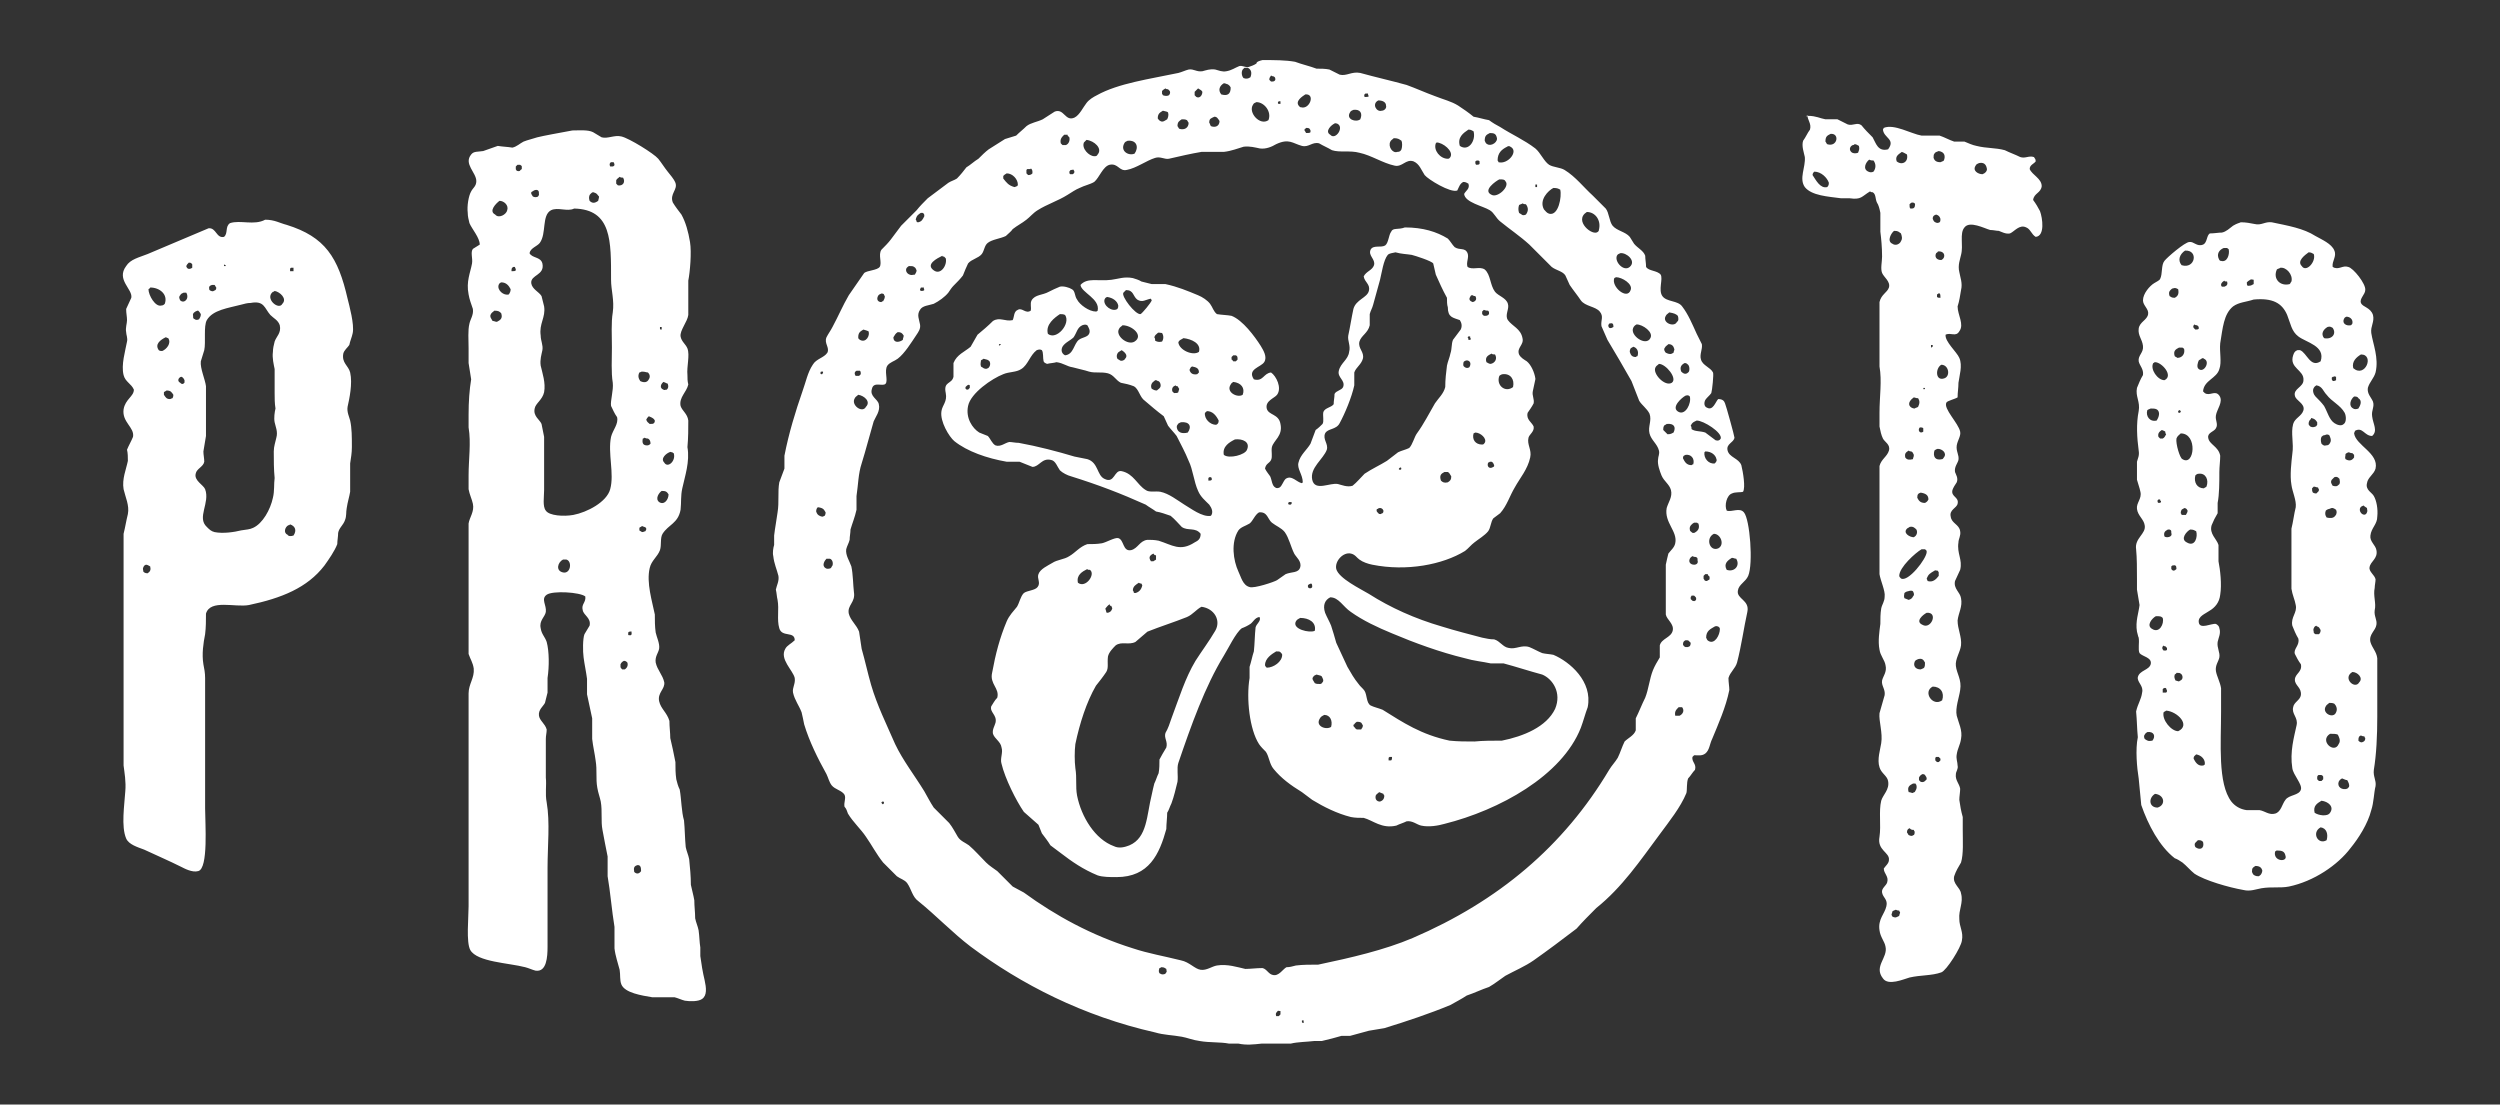 <?xml version="1.0" encoding="UTF-8"?>
<svg xmlns="http://www.w3.org/2000/svg" xmlns:xlink="http://www.w3.org/1999/xlink" version="1.1" id="Layer_1" x="0px" y="0px" viewBox="0 0 291.3 128.7" style="enable-background:new 0 0 291.3 128.7;" xml:space="preserve"><rect x="0" y="0" width="291.3" height="128.7" fill="#333333" stroke="none"/> <style type="text/css"> .st0{fill-rule:evenodd;clip-rule:evenodd;fill:#FFFFFF;} </style> <path id="XMLID_27_" class="st0" d="M147.1,7c1.4,0,2.7,0,3.8,0.2c0.8,0.3,1.7,0.5,2.5,0.8c0.5,0,1,0,1.5,0.1 c0.4,0.2,0.8,0.4,1.2,0.6c0.8,0.2,1.4-0.4,2.4-0.2c1.8,0.5,3.6,0.9,5.4,1.4c1.1,0.4,2.2,0.9,3.3,1.3c1,0.4,1.9,0.6,2.7,1.1 c0.6,0.4,1.2,0.8,1.8,1.3c0.6,0.1,1.2,0.3,1.8,0.4c0.4,0.3,0.9,0.6,1.3,0.8c1.4,0.9,2.8,1.5,4.1,2.5c0.6,0.5,1,1.5,1.6,1.9 c0.5,0.3,1.3,0.3,1.8,0.6c1.3,0.8,2.2,2,3.3,3c0.5,0.5,1,1,1.5,1.5c0.4,0.5,0.4,1.5,0.8,2c0.5,0.6,1.5,0.7,2,1.3 c0.2,0.3,0.3,0.5,0.5,0.8c0.4,0.5,1.1,0.8,1.3,1.4c0,0.4,0.1,0.9,0.1,1.3c0.3,0.5,1.3,0.4,1.7,0.9c0.3,0.5-0.3,1.8,0.2,2.5 c0.5,0.7,1.8,0.5,2.3,1.2c0.7,0.9,1.2,2.1,1.7,3.2c0.2,0.4,0.4,0.8,0.6,1.2c0.1,0.6-0.3,1.2-0.1,1.8c0.2,0.7,1.1,0.9,1.4,1.5 c0.1,0.2-0.1,2.1-0.2,2.4c-0.2,0.3-0.5,0.5-0.7,0.8c-0.2,0.4-0.1,0.8,0.2,0.9c0.7,0.4,1-0.7,1.3-1c0.5,0,0.7,0.2,0.8,0.5 c0.1,0.2,1.1,3.8,1.1,4c-0.1,0.6-1,0.7-0.8,1.5c0.2,0.8,1.3,0.9,1.6,1.7c0.2,0.8,0.5,2.6,0.2,3.1c-0.3,0.1-0.9,0-1.3,0.2 c-0.6,0.2-0.9,1.4-0.6,2c0.6,0.2,1.5-0.4,2,0.2c0.7,0.8,1.1,6,0.5,7.4c-0.3,0.7-1.1,1-1.2,1.7c-0.2,1,1.4,1.1,1.1,2.5 c-0.4,1.8-0.7,4-1.2,5.9c-0.2,0.7-0.8,1.1-1,1.8c0,0.5,0.1,1,0.1,1.4c-0.4,2-1.3,4-2,5.7c-0.3,0.6-0.3,1.3-0.8,1.7 c-0.4,0.3-0.8,0.2-1.3,0.2c-0.1,0.1-0.1,0.1-0.2,0.2c-0.1,0.6,0.5,0.8,0.3,1.5c-0.3,0.3-0.5,0.7-0.8,1c-0.2,0.5-0.1,1.3-0.2,1.7 c-0.7,1.7-2,3.3-3.1,4.8c-2.3,3.1-4.4,6.2-7.4,8.6c-0.8,0.8-1.6,1.6-2.3,2.4c-1.7,1.3-3.3,2.5-5,3.7c-1,0.7-2.2,1.2-3.3,1.8 c-0.6,0.4-1.2,0.9-1.9,1.3c-0.9,0.3-1.7,0.7-2.6,1c-0.6,0.4-1.2,0.7-1.9,1.1c-2.4,1-5.1,1.9-7.7,2.7c-0.6,0.1-1.2,0.2-1.8,0.3 c-0.7,0.2-1.5,0.4-2.2,0.6c-0.3,0-0.6,0-1,0c-0.7,0.2-1.4,0.4-2.3,0.6c-0.3,0-0.6,0-0.9,0c-0.8,0.1-1.9,0.1-2.7,0.3 c-1.1,0-2.3,0-3.4,0c-0.9,0.1-1.8,0.2-2.7,0c-0.4,0-0.8,0-1.1,0c-1-0.2-2.3-0.1-3.4-0.3c-0.8-0.1-1.5-0.4-2.1-0.5 c-1.1-0.2-2.1-0.2-3.1-0.5c-8.4-1.9-15.6-5.6-21.5-10c-2.1-1.6-4-3.6-6.1-5.3c-0.7-0.5-0.8-1.4-1.3-2.1c-0.3-0.4-0.8-0.5-1.2-0.8 c-0.5-0.5-1.1-1.1-1.6-1.6c-0.8-1-1.3-2-2-3c-0.6-0.9-1.5-1.7-2.1-2.7c-0.1-0.3-0.2-0.6-0.4-0.8c-0.1-0.5,0.2-1,0-1.4 c-0.3-0.5-1.1-0.6-1.5-1.1c-0.3-0.4-0.4-0.9-0.6-1.3c-1-1.8-2-3.8-2.6-5.8c-0.1-0.5-0.2-1-0.3-1.4c-0.3-0.8-0.8-1.4-1-2.3 c-0.1-0.6,0.3-1,0.2-1.7c-0.2-0.9-1.8-2.2-1.1-3.4c0.2-0.4,0.7-0.6,1.1-1c0-1.1-1.5-0.3-1.8-1.4c-0.3-1,0-2.2-0.2-3.3 c-0.1-0.4-0.1-0.8-0.2-1.2c0.1-0.5,0.4-1,0.3-1.6c-0.2-0.8-0.5-1.4-0.6-2.3c-0.1-0.4,0-1,0.1-1.3c0-0.4,0-0.8,0-1.1 c0.1-0.9,0.3-1.9,0.4-2.7c0.2-1.2,0-2.4,0.2-3.5c0.2-0.5,0.4-1.1,0.6-1.6c0-0.5,0-1,0-1.5c0.5-2.6,1.3-5.2,2.1-7.5 c0.4-1.1,0.6-2.2,1.2-3.1c0.4-0.7,1.3-0.8,1.7-1.4c0.3-0.6-0.4-1.1-0.1-1.8c0.2-0.4,0.5-0.8,0.7-1.2c0.7-1.3,1.2-2.5,1.9-3.7 c0.6-0.9,1.2-1.7,1.8-2.6c0.4-0.3,1.5-0.3,1.8-0.7c0.3-0.5-0.2-1.4,0.2-2c0.4-0.4,0.8-0.8,1.1-1.2c0.4-0.5,0.8-1.1,1.2-1.6 c0.6-0.6,1.2-1.2,1.8-1.8c0.4-0.5,0.8-0.9,1.3-1.4c0.8-0.6,1.6-1.2,2.4-1.8c0.3-0.2,0.7-0.3,1-0.5c0.4-0.4,0.8-0.9,1.1-1.3 c0.5-0.3,0.9-0.7,1.4-1c0.4-0.4,0.8-0.8,1.2-1.1c0.6-0.4,1.3-0.8,1.9-1.2c0.4-0.1,0.9-0.3,1.3-0.4c0.4-0.4,0.8-0.7,1.2-1.1 c0.5-0.4,1.3-0.5,1.9-0.8c0.5-0.3,0.9-0.6,1.4-0.9c1.1-0.4,1.2,1.2,2.3,0.7c0.6-0.3,1-1.2,1.4-1.7c0.3-0.4,0.8-0.7,1.2-0.9 c2.5-1.4,6.2-1.9,9.5-2.6c0.4-0.1,0.8-0.3,1.2-0.4c0.6-0.1,0.9,0.3,1.6,0.2c0.4-0.1,0.9-0.3,1.5-0.2c0.4,0.1,0.8,0.3,1.3,0.2 c0.6-0.1,1-0.4,1.5-0.6c0.4-0.1,0.7,0.2,1.1,0.1c0.3-0.1,0.6-0.2,0.9-0.4C146.4,7.2,146.7,7.1,147.1,7 M145.4,7.9 c0.4,0.2,0.5,0.6,0.3,1.1c-0.3,0.2-0.5,0.2-0.8,0.1c-0.2-0.2-0.3-0.7-0.1-1c0.1-0.1,0.1-0.1,0.2-0.2C145.1,7.9,145.3,7.9,145.4,7.9 M148.4,8.9L148.4,8.9c0.2,0.1,0.2,0.2,0.2,0.4c-0.1,0.2-0.2,0.2-0.5,0.2c-0.1-0.1-0.1-0.1-0.2-0.2c0-0.3,0.1-0.3,0.2-0.5 C148.3,8.9,148.3,8.9,148.4,8.9 M143,9.8c0.2,0.1,0.3,0.2,0.4,0.4c0,0.8-0.4,1-1.1,0.8c-0.4-0.5-0.2-1,0.3-1.3 C142.8,9.7,142.9,9.8,143,9.8 M136.1,10.4c0.1,0.1,0.1,0.1,0.2,0.2c0.1,0.2,0,0.4-0.1,0.5c-0.2,0.1-0.4,0.1-0.7,0 c0-0.1-0.1-0.1-0.1-0.2c0-0.1,0-0.2,0-0.3c0.1-0.1,0.2-0.2,0.4-0.3C135.9,10.4,136,10.4,136.1,10.4 M140.1,10.7 c0,0.4-0.3,0.8-0.7,0.6c-0.1-0.1-0.1-0.1-0.2-0.2c0-0.2,0-0.3,0-0.4c0.1-0.1,0.2-0.2,0.4-0.4C139.9,10.5,140,10.5,140.1,10.7 M159.4,10.9c0,0.1,0,0.2,0.1,0.3v0c-0.1,0.1-0.2,0.1-0.4,0.1c0,0-0.1,0-0.1,0c-0.1-0.3,0-0.3,0.1-0.4 C159.2,10.9,159.3,10.9,159.4,10.9 M151.6,12.5c-0.1,0-0.1,0-0.2-0.1c-0.6-0.6,0.4-1.2,0.7-1.4C153.3,10.9,152.6,12.8,151.6,12.5 M161.5,12.3c0.1,0.3-0.2,0.6-0.5,0.6c-0.6,0.2-1.2-0.8-0.4-1.2C161.1,11.7,161.5,11.9,161.5,12.3 M147.8,14c-1,0.7-2.4-0.9-1.8-1.8 c0.1-0.2,0.2-0.2,0.4-0.3C147.3,11.9,148.2,13,147.8,14 M149.2,11.9c0,0.1,0,0.1,0,0.2c-0.1,0-0.1,0-0.2,0c0,0-0.1,0-0.1-0.1 c0-0.1,0-0.1,0.1-0.2H149.2z M158.5,13.9c-0.5,0.4-1.7,0-1.2-0.8c0.1-0.2,0.2-0.2,0.4-0.3C158.5,12.7,158.8,13.2,158.5,13.9 M136.1,13.1c0.1,0.3,0,0.6-0.1,0.8c-0.2,0.1-0.5,0.4-0.8,0.2c-0.2-0.1-0.2-0.2-0.3-0.3c0-0.6,0.3-0.7,0.6-0.9 C135.9,13,136,13,136.1,13.1 M210.7,13.5c0.9,0,1.4,0.3,2,0.4c0.5,0,1,0,1.4,0c0.4,0.2,0.8,0.4,1.2,0.6c0.6,0.2,1.1-0.3,1.6,0.1 c0.4,0.5,0.8,0.9,1.3,1.4c0.4,0.7,0.6,1.7,1.8,1.4c0.9-1.2-0.5-1.3-0.6-2.3l0.1-0.2c1.2-0.5,3.2,0.7,4.4,0.9h2.1 c0.6,0.2,1.1,0.5,1.7,0.7h1.2c0.5,0.2,0.9,0.4,1.4,0.5c1.2,0.3,2.2,0.2,3.3,0.5c0.6,0.3,1.2,0.5,1.8,0.8c0.6,0.2,1-0.2,1.6,0 c0.1,0.2,0.2,0.2,0.2,0.5c-0.2,0.3-0.7,0.4-0.7,0.9c0.3,0.7,1.4,1.1,1.4,2c-0.1,0.8-0.9,0.8-1,1.6c0.3,0.4,0.6,0.9,0.8,1.3 c0.3,0.8,0.6,2.9-0.5,3c-0.5-0.3-0.6-0.9-1.1-1.1c-0.8-0.4-1.4,0.5-1.9,0.7c-0.5,0.1-1-0.2-1.3-0.3c-0.3,0-0.6-0.1-1-0.1 c-0.7-0.2-2.4-1.1-3-0.3c-0.6,0.7-0.1,2.1-0.4,3.2c-0.1,0.5-0.4,1.2-0.2,2c0.1,0.6,0.4,1.3,0.2,2.1c-0.1,0.6-0.2,1.3-0.4,1.9 c0,1,0.8,2.1,0.2,2.9c-0.4,0.7-1,0.1-1.6,0.4c-0.1,0.8,1.3,2,1.6,2.7c0.4,0.9,0,2.1-0.1,2.9c0,0.6-0.1,1.1-0.1,1.7 c-0.3,0.2-1.2,0.4-1.3,0.6c-0.4,0.7,1.4,2.4,1.6,3.4c0.1,0.5-0.3,1-0.4,1.6c-0.1,0.7,0.3,1.1,0.2,1.7c-0.1,0.4-0.5,0.8-0.4,1.4 c0.1,0.3,0.4,0.7,0.2,1.2c-0.2,0.3-0.4,0.6-0.5,0.9c-0.2,0.8,0.8,0.8,0.6,1.6c-0.1,0.5-1,0.7-0.8,1.5c0.1,0.8,1,0.9,1.1,1.7 c0.1,0.5-0.2,0.9-0.2,1.3c-0.2,1.3,0.5,2,0.2,3.2c-0.2,0.4-0.4,0.9-0.6,1.3c-0.2,0.9,0.6,1.3,0.7,2c0.2,1-0.3,1.7-0.4,2.6 c0,1,0.5,1.9,0.4,2.9c-0.1,0.8-0.7,1.6-0.6,2.4c0.1,0.9,0.7,1.6,0.5,2.8c-0.1,0.8-0.6,2.1-0.4,3c0.2,0.8,0.7,1.7,0.5,2.7 c-0.1,0.7-0.4,1.1-0.5,1.8c-0.1,0.5,0.1,0.9,0.1,1.3c0.1,0.4-0.2,0.7-0.2,1c-0.1,0.7,0.4,1.1,0.5,1.7c0,0.4-0.1,0.9-0.1,1.3 c0.1,0.7,0.2,1.3,0.4,2v1.5c0,1.3,0.1,2.8-0.2,3.8c-0.3,0.5-0.6,1-0.8,1.6c-0.2,0.9,0.7,1.3,0.8,2c0.3,1.1-0.3,1.9-0.2,3 c0,0.9,0.5,1.5,0.3,2.5c-0.1,0.8-1.8,3.5-2.4,3.7c-1.1,0.4-2.4,0.3-3.7,0.6c-0.7,0.2-2.5,1-3.1,0.1c-1.1-1.4,0.6-2.4,0.3-3.7 c-0.1-0.6-0.6-1.1-0.7-1.9c-0.2-1.3,0.6-1.9,0.8-2.8c0.2-0.8-0.4-1-0.5-1.6c-0.1-0.5,0.5-0.8,0.6-1.2c0.2-0.7-0.4-1-0.4-1.6 c0.2-0.3,0.6-0.6,0.6-1c0.1-0.9-1.4-1.1-1.1-2.7c0.2-1.3-0.1-3,0.2-4.2c0.2-0.7,1-1.3,0.8-2.3c-0.1-0.6-0.8-0.9-1-1.6 c-0.3-0.9,0.1-2.1,0.2-2.8c0.2-1.2-0.3-2.6-0.2-3.5c0.2-0.7,0.4-1.4,0.6-2.1c0.1-0.7-0.4-1.1-0.3-1.7c0.1-0.5,0.6-1,0.4-1.8 c-0.1-0.6-0.6-1.1-0.7-1.8c-0.2-1,0-2.2,0.1-3c0-0.6,0-1.2,0.1-1.8c0.1-0.5,0.4-0.8,0.4-1.4c0.1-0.6-0.5-1.9-0.6-2.6 c0-4.2,0-8.4,0-12.6c0.2-0.8,0.9-1.1,1.1-1.8c0.2-0.7-0.5-1-0.7-1.4c-0.2-0.4-0.3-0.9-0.4-1.4v-1.6c0-1.9,0.3-3.7,0-5.4v-7.5 c0.2-0.9,0.9-1.1,1.1-1.7c0.2-0.7-0.6-1.2-0.8-1.7c-0.2-0.5,0-1.3,0-1.9c0-1.1-0.1-2.1-0.2-2.9v-2.2c-0.1-0.5-0.2-0.9-0.4-1.2 c-0.2-0.4-0.1-1-0.5-1.2c-0.1,0-0.2,0-0.3-0.1c-1,0.6-1,1-2.4,0.8h-1c-1.5-0.2-3.4-0.3-4.2-1.3c-0.7-1,0.1-2.3,0-3.5 c-0.1-0.5-0.4-1.3-0.2-1.9c0.3-0.4,0.5-0.9,0.8-1.3c0.2-0.7-0.3-1.1-0.3-1.7C210.4,13.6,210.5,13.6,210.7,13.5 M142.1,14.1 c0,0.6-0.5,0.8-1,0.6c-0.1-0.1-0.1-0.3-0.2-0.4c0-0.5,0.2-0.5,0.6-0.7C141.8,13.6,141.9,13.8,142.1,14.1 M138.3,14 c0.1,0.1,0.1,0.2,0.2,0.3c0,0.6-0.5,0.9-1.1,0.7c-0.1-0.1-0.1-0.2-0.2-0.3c0-0.5,0.2-0.6,0.5-0.8C138,13.9,138.1,13.9,138.3,14 M155.8,14.4c0.9,0.4-0.2,2-0.8,1.3c-0.7-0.4,0.2-1.2,0.5-1.3C155.5,14.3,155.7,14.4,155.8,14.4 M152.7,15.2c0,0.1,0,0.2,0,0.2 c-0.1,0.1-0.2,0.1-0.5,0.1c-0.1-0.1-0.1-0.2-0.2-0.3c0-0.1,0-0.2,0.1-0.2c0,0,0.1-0.1,0.1-0.1C152.6,14.9,152.6,15,152.7,15.2 M171.7,15.3c0.3,1.1-0.6,2.4-1.6,1.7c-0.3-1,0.4-1.5,1-1.9C171.4,15.1,171.5,15.2,171.7,15.3 M66.7,15.2c0.8,0,1.8-0.1,2.4,0.2 c0.3,0.2,0.7,0.4,1,0.6c0.7,0.2,1.5-0.3,2.3-0.1c0.9,0.2,3.8,2,4.3,2.6c0.4,0.5,0.7,1,1.1,1.5c0.3,0.4,0.7,0.8,0.9,1.3 c0.3,0.8-0.7,1.3-0.3,2.3c0.3,0.5,0.7,1,1,1.4c0.5,0.9,0.8,2,1,3.2c0.2,1.2,0,3.5-0.2,4.5c0,1.3,0,2.6,0,4c-0.1,0.8-1,1.8-0.9,2.5 c0.1,0.6,0.6,0.9,0.8,1.4c0.3,0.8-0.1,2.1,0,3.1c0,0.4,0,0.7,0.1,1.1c-0.2,0.9-1.1,1.5-0.9,2.5c0.2,0.6,0.8,0.9,0.9,1.7 c0,1,0,2-0.1,3.1c0.3,1.7-0.3,3.4-0.6,4.8c-0.2,0.9-0.1,1.6-0.2,2.5c-0.3,1.6-1.4,1.7-2.1,2.8c-0.3,0.5-0.1,1.3-0.3,1.9 c-0.3,0.8-1,1.2-1.2,2.1c-0.4,1.7,0.3,3.9,0.6,5.4c0,0.7,0,1.4,0.1,2.1c0.1,0.5,0.5,1.3,0.4,1.9c-0.1,0.5-0.5,0.9-0.4,1.6 c0.2,0.9,0.8,1.4,1,2.3c0.1,0.8-0.8,1.2-0.6,2.2c0.2,0.9,0.9,1.3,1.2,2.3c0,0.7,0.1,1.4,0.1,2c0.2,0.8,0.4,1.8,0.6,2.8 c0,0.7,0,1.3,0.1,2c0.1,0.4,0.2,0.8,0.4,1.2c0.2,1.1,0.2,2.6,0.5,3.6c0.1,1,0.1,2.1,0.2,3.1c0.1,0.5,0.3,0.9,0.4,1.4 c0.1,1,0.2,2,0.2,3c0.1,0.5,0.3,1.2,0.4,1.8c0,0.7,0.1,1.4,0.1,2.1c0.1,0.5,0.3,0.9,0.4,1.4c0.1,0.7,0.1,1.4,0.2,2c0,0.3,0,0.6,0,1 c0.1,0.8,0.3,2,0.5,2.8c0.2,0.9,0.3,1.8-0.3,2.2c-0.4,0.3-1.4,0.3-2,0.2c-0.4-0.1-0.8-0.3-1.2-0.4H76c-1.2-0.2-3.2-0.5-3.6-1.5 c-0.2-0.5-0.1-1.1-0.2-1.7c-0.2-0.8-0.5-1.6-0.6-2.5V108c-0.3-1.8-0.5-4.2-0.8-5.9v-2.3c-0.2-1-0.4-2-0.6-3.1c-0.2-1,0-2.2-0.2-3.3 c-0.1-0.5-0.3-1-0.4-1.6c-0.2-1.1,0-2-0.2-3.2c-0.1-0.8-0.3-1.6-0.4-2.5v-2.4c-0.2-0.9-0.4-1.9-0.6-2.8c0-0.6,0-1.2,0-1.8 c-0.1-0.8-0.3-1.7-0.4-2.5c-0.1-0.7-0.1-2.2,0.1-2.7c0.2-0.3,0.4-0.7,0.6-1c0.2-0.9-0.7-1.2-0.8-1.8c-0.2-0.7,0.4-0.9,0.3-1.6 c-0.6-0.5-3.8-0.7-4.5-0.2c-0.7,0.5,0,1.2-0.1,2c-0.1,0.6-0.8,1-0.6,1.9c0.1,0.7,0.5,1,0.7,1.6c0.3,1.1,0.3,2.9,0.1,4.2 c0,0.6,0,1.1,0,1.7c-0.1,0.4-0.2,0.8-0.3,1.2c-0.2,0.4-0.8,0.8-0.7,1.5c0.1,0.6,0.7,0.9,0.9,1.6c0,0.4-0.1,0.7-0.1,1.1v4.5 c0.1,0.9-0.1,1.9,0.1,2.9c0.4,2.3,0.1,5.1,0.1,7.6v9.2c0,1.2-0.1,3-1.4,2.8c-0.4-0.1-0.8-0.3-1.2-0.4c-1.9-0.5-5.6-0.6-6.4-2 c-0.5-0.9-0.2-3.8-0.2-5.1V93V80.8c0-1.1,0.7-1.8,0.6-2.9c-0.1-0.7-0.4-1.1-0.6-1.7V63.3c0-0.8,0-1.6,0-2.3c0.1-0.7,0.7-1.4,0.5-2.3 c-0.1-0.5-0.4-1.1-0.5-1.7v-1.6c0-1.9,0.3-3.8,0-5.6v-1.5c0-1.5,0.1-2.9,0.3-4.1c-0.1-0.6-0.2-1.2-0.3-1.9v-1.7c0-1-0.1-2.1,0.1-2.9 c0.1-0.5,0.5-1,0.4-1.7c-0.2-0.6-0.4-1.1-0.5-1.7c-0.3-1.5,0.2-2.5,0.4-3.6c0.1-0.6-0.2-1.3,0.1-1.7c0.3-0.2,0.5-0.3,0.8-0.5 c0-0.8-0.9-1.8-1.2-2.5c-0.1-0.4-0.2-0.8-0.2-1.2c-0.1-0.8,0.1-2,0.4-2.5c0.2-0.4,0.6-0.6,0.6-1.2c0-1-1.5-2-0.6-3.1 c0.3-0.4,0.8-0.3,1.4-0.4c0.6-0.2,1.1-0.4,1.7-0.6c0.6,0.1,1.1,0.1,1.7,0.2c0.5-0.1,0.9-0.5,1.3-0.7c0.5-0.2,1-0.3,1.6-0.5 C63.4,15.8,65.1,15.5,66.7,15.2 M174.4,16c0.2,0.5-0.6,1.1-1.1,0.8c-0.2-0.1-0.2-0.2-0.3-0.4c0-0.6,0.2-0.7,0.6-0.9 C174.1,15.5,174.3,15.6,174.4,16 M212.9,16.8c-0.1-0.1-0.1-0.2-0.2-0.3c0-0.6,0.2-0.7,0.6-0.9C214.4,15.5,214.1,17.2,212.9,16.8 M124.4,15.8c0.1,0.1,0.1,0.1,0.2,0.2c0.1,0.4-0.1,0.8-0.4,0.9c-0.1,0-0.2,0-0.4,0c-0.1-0.1-0.1-0.1-0.2-0.2c-0.1-0.5,0.1-0.7,0.4-1 H124.4z M151.7,17c0.8,0.2,1.2-0.5,2-0.3c0.5,0.3,1,0.5,1.5,0.8c0.9,0.3,2.1,0,3.2,0.3c1.4,0.3,2.7,1.2,4.1,1.5 c0.9,0.2,1.3-0.8,2.2-0.5c0.7,0.3,0.9,1,1.3,1.6c0.4,0.5,3,2.1,3.8,1.8c0.2-0.4,0.3-0.8,0.7-1c0.3,0,0.4,0.1,0.6,0.2 c0.2,0.6-0.3,0.8-0.5,1.2c0.1,1,2.2,1.4,3,1.9c0.5,0.3,0.7,0.9,1.2,1.3c1.1,0.9,2.3,1.7,3.4,2.7c0.9,0.9,1.7,1.7,2.6,2.6 c0.5,0.4,1.3,0.5,1.6,1c0.2,0.4,0.3,0.7,0.5,1.1c0.4,0.6,0.9,1.2,1.3,1.8c0.5,0.7,1.7,0.7,2.2,1.3c0.5,0.6,0.1,1,0.2,1.7 c0.2,0.5,0.5,1.1,0.7,1.6c0.9,1.5,1.9,3.2,2.8,4.8c0.3,0.8,0.6,1.5,0.9,2.3c0.3,0.5,0.9,0.9,1.2,1.5c0.3,0.8-0.2,1.5,0,2.3 c0.2,0.8,0.9,1.2,1.1,2c0.1,0.4-0.1,0.7-0.1,1c-0.1,0.6,0.2,1.4,0.4,1.9c0.3,0.7,0.9,1,1.1,1.7c0.2,0.8-0.3,1.4-0.5,2.1 c-0.3,1.7,1.3,2.7,1,4.1c-0.1,0.5-0.5,0.8-0.8,1.2c-0.1,0.4-0.2,0.8-0.3,1.3c0,1.9,0,3.8,0,5.8c0.1,0.6,1,1.1,0.8,1.9 c-0.2,0.8-1.3,0.9-1.5,1.7c0,0.5,0,0.9,0,1.4c-0.3,0.5-0.6,1-0.8,1.5c-0.4,1-0.5,2.2-0.9,3.2c-0.4,0.8-0.7,1.6-1.1,2.4 c0,0.5,0,0.9,0,1.4c-0.2,0.6-0.9,0.9-1.3,1.3c-0.3,0.6-0.5,1.3-0.8,1.9c-0.3,0.5-0.7,0.9-1,1.4c-5.3,8.9-12.9,15.3-22.9,19.6 c-3.3,1.4-7.2,2.3-11,3.1c-0.9,0-1.8,0-2.6,0.1c-0.4,0.1-0.7,0.2-1.1,0.2c-0.4,0.2-0.9,1.1-1.6,0.9c-0.5-0.1-0.7-0.7-1.2-0.8 c-0.7,0-1.4,0.1-2,0.1c-0.9-0.2-2.1-0.6-3.3-0.4c-0.6,0.1-1.2,0.6-1.9,0.5c-0.7-0.1-1.3-0.9-2.3-1.1c-2-0.5-3.8-0.8-5.6-1.4 c-4.8-1.5-9-3.8-12.7-6.5c-0.4-0.2-0.9-0.5-1.3-0.7c-0.6-0.6-1.2-1.2-1.8-1.8c-0.4-0.3-0.9-0.6-1.3-1c-0.7-0.7-1.3-1.4-2-2 c-0.4-0.3-1-0.5-1.3-1c-0.3-0.5-0.6-1.1-1-1.6c-0.6-0.6-1.2-1.2-1.8-1.8c-0.4-0.6-0.7-1.2-1.1-1.9c-1.1-1.8-2.5-3.6-3.4-5.5 c-1-2.3-2.1-4.5-2.8-6.9c-0.4-1.4-0.7-2.8-1.1-4.2c-0.1-0.7-0.2-1.4-0.3-2c-0.3-0.8-1-1.3-1.2-2.1c-0.2-1,0.8-1.3,0.6-2.5 c-0.1-0.8-0.1-2.1-0.3-3c-0.2-0.6-0.7-1.3-0.6-2c0.1-0.4,0.3-0.7,0.4-1.1c0-0.4,0.1-0.8,0.1-1.2c0.2-0.7,0.5-1.4,0.7-2.3v-1.6 c0.2-1.3,0.2-2.6,0.6-3.8c0.5-1.6,0.9-3.2,1.4-4.9c0.2-0.5,0.8-1.2,0.6-2c-0.1-0.6-1.1-0.9-0.8-1.8c0.2-0.9,1.3-0.2,1.6-0.6 c0.3-0.4-0.2-1.5,0.2-2.1c0.3-0.4,0.8-0.5,1.2-0.8c0.8-0.6,1.6-1.9,2.2-2.8c0.2-0.3,0.5-0.7,0.4-1.2c-0.1-0.6-0.4-1.1,0-1.7 c0.3-0.5,1-0.5,1.6-0.7c0.6-0.3,1.3-0.8,1.7-1.3c0.2-0.3,0.4-0.6,0.6-0.8c0.4-0.4,0.8-0.8,1.1-1.2c0.2-0.5,0.4-1,0.6-1.4 c0.4-0.5,1.2-0.6,1.6-1.1c0.3-0.4,0.3-1,0.7-1.3c0.5-0.4,1.5-0.5,2.1-0.8c0.3-0.3,0.6-0.5,0.8-0.8c0.5-0.4,1.1-0.7,1.6-1.1 c0.4-0.3,0.8-0.8,1.3-1.1c1.1-0.7,2.4-1.1,3.5-1.8c0.5-0.3,0.9-0.6,1.4-0.8c0.6-0.3,1.2-0.4,1.7-0.7c0.6-0.5,1-1.8,1.8-2 c1-0.2,1.1,0.8,2,0.6c1.1-0.2,2.3-1.1,3.3-1.4c0.6-0.2,1.1,0.2,1.6,0.1c1.3-0.3,2.6-0.6,3.8-0.8h2.6c0.9-0.1,1.6-0.4,2.3-0.6 c0.7-0.1,1.4,0.1,1.9,0.2c0.7,0.1,1.4-0.2,1.9-0.5C150.2,16.1,150.6,16.7,151.7,17 M163.3,16.4c0.1,0.2,0.1,0.7,0,1 c-0.1,0.2-0.2,0.3-0.5,0.3c-0.5,0.2-1.1-0.6-0.8-1.2c0.1-0.2,0.2-0.2,0.4-0.4C162.9,16.1,163,16.2,163.3,16.4 M127.9,18 c-0.1,0.2-0.2,0.2-0.4,0.2c-0.6,0-1.5-0.9-1.2-1.6c0.1-0.1,0.2-0.2,0.3-0.3C127.5,16.4,128.5,17.3,127.9,18 M132.2,17.9 c-0.7,0.3-1.7-0.3-1.2-1.2c0.1-0.2,0.2-0.2,0.4-0.3C132.5,16.3,132.7,17.2,132.2,17.9 M169,18.3c-0.1,0.1-0.1,0.2-0.3,0.2 c-0.9,0-1.7-1-1.4-1.8c0,0,0.1-0.1,0.1-0.1C168.1,16.6,169.4,17.6,169,18.3 M216.6,17c0.1,0.4,0,0.5-0.1,0.8 c-0.3,0.1-0.6,0.1-0.8-0.1c-0.3-0.3-0.1-0.7,0.2-0.8c0.1,0,0.1,0,0.2-0.1C216.3,16.8,216.4,16.9,216.6,17 M176,17.1 c1,0.5-0.3,2.1-1.4,1.8c0-0.1-0.1-0.2-0.1-0.2c0-0.9,0.5-1.3,1.1-1.6C175.7,17,175.9,17,176,17.1 M226.5,18.7 c-0.1,0.1-0.2,0.1-0.4,0.2c-0.5,0-0.7-0.2-0.8-0.5c0-0.2,0-0.4,0.1-0.5c0.1-0.2,0.3-0.2,0.5-0.3C226.6,17.7,226.7,18.2,226.5,18.7 M222.2,18c0.2,0.9-0.6,1.3-1.2,0.8c-0.2-0.6,0.2-0.8,0.6-1.1C221.9,17.8,222,17.9,222.2,18 M172.4,18.8v0.3 c-0.1,0.1-0.2,0.1-0.4,0.1c-0.1-0.1-0.1-0.2-0.1-0.4c0.1,0,0.1-0.1,0.2-0.1C172.3,18.7,172.3,18.7,172.4,18.8 M218.3,18.7 c0.3,0.4,0.3,0.9,0,1.3c-0.2,0.1-0.4,0.1-0.6,0c-0.7-0.3-0.3-1.1,0.1-1.4C218,18.7,218.1,18.7,218.3,18.7 M71.5,18.9 c0.1,0.2,0.2,0.4-0.1,0.5c-0.1,0-0.1,0-0.2,0c0,0,0,0-0.1,0c-0.1-0.2-0.1-0.4,0.1-0.5C71.3,18.9,71.4,18.9,71.5,18.9 M231.5,19.6 c0.1,0.3-0.2,0.6-0.5,0.7c-0.5,0-1.2-0.4-0.8-1c0.1-0.2,0.2-0.2,0.4-0.3C231.1,18.9,231.4,19.1,231.5,19.6 M60.6,19.2 c0.1,0.1,0.2,0.1,0.2,0.2c0,0.1,0,0.2,0,0.3c-0.1,0.1-0.2,0.1-0.2,0.2c-0.2,0.1-0.3,0-0.4,0c0-0.1-0.1-0.1-0.1-0.2 c0-0.2,0-0.2,0-0.3c0.1-0.1,0.2-0.2,0.2-0.2C60.4,19.2,60.5,19.2,60.6,19.2 M120.1,19.6c0.1,0.1,0.2,0.2,0.2,0.4c0,0.1,0,0.1,0,0.2 c-0.1,0.1-0.2,0.2-0.5,0.2c-0.1-0.1-0.1-0.1-0.2-0.2c0-0.2,0-0.3,0-0.4c0,0,0.1-0.1,0.1-0.1H120.1z M125,19.7L125,19.7 c0.2,0.2,0.3,0.4,0,0.6c-0.1,0-0.2,0-0.3,0c-0.1-0.1-0.1-0.1-0.1-0.3c0.1-0.1,0.1-0.2,0.2-0.2H125z M213.1,21.3 c0,0.3-0.1,0.4-0.2,0.5c-0.8,0.2-1.3-0.8-1.7-1.4c0-0.2,0.1-0.3,0.2-0.4C212.2,20,212.9,20.7,213.1,21.3 M118.6,21.5 c0,0.1,0,0.1-0.1,0.2c-0.1,0-0.2,0.1-0.3,0.1c-0.7-0.2-0.9-0.5-1.3-1c0-0.1,0-0.2,0-0.3c0.1-0.1,0.2-0.2,0.4-0.3 C118,20.2,118.6,20.9,118.6,21.5 M72.6,20.7c0.3,0.5,0,1-0.6,0.9c-0.1-0.1-0.1-0.1-0.2-0.2c0-0.2,0-0.3,0-0.4 c0.1-0.2,0.2-0.2,0.4-0.4C72.3,20.7,72.5,20.7,72.6,20.7 M175.4,21.1c0.6,0.6-0.9,2-1.6,1.6c-1.1-0.5,0.5-1.6,0.9-1.8 C175.1,20.9,175.3,20.9,175.4,21.1 M179.1,21.6c0,0.1,0,0.2,0,0.2c-0.1,0-0.2,0-0.2,0v-0.3H179.1z M181.8,22.1 c0.2,0.8-0.2,3.1-1.3,2.8c-0.3-0.1-0.4-0.3-0.6-0.5c-0.6-1.1,0.5-2.2,1.1-2.5C181.5,21.9,181.6,22,181.8,22.1 M62.7,22.2 c0.1,0.1,0.1,0.2,0.1,0.5c0,0.1-0.1,0.1-0.1,0.2c-0.2,0.1-0.4,0.1-0.6,0c-0.1-0.1-0.1-0.2-0.2-0.3c0-0.1,0-0.1,0-0.2 c0.1-0.1,0.2-0.1,0.3-0.2C62.4,22.1,62.6,22.1,62.7,22.2 M69.4,22.5c0.2,0.1,0.2,0.2,0.4,0.4c0,0.2-0.1,0.4-0.1,0.5 c-0.4,0.3-0.7,0.3-1,0c-0.1-0.3-0.1-0.6,0.1-0.8c0.1-0.1,0.2-0.2,0.3-0.2C69.1,22.4,69.2,22.4,69.4,22.5 M59.1,24.5 c-0.1,0.5-1,1-1.4,0.5c-0.8-0.4,0.1-1.3,0.5-1.6C58.7,23.4,59.3,23.9,59.1,24.5 M223.1,23.7c0.1,0.1,0,0.3,0,0.4 c-0.1,0.2-0.2,0.2-0.5,0.2c-0.1-0.1-0.1-0.2-0.1-0.5c0.1-0.1,0.2-0.2,0.3-0.2C222.9,23.6,223,23.6,223.1,23.7 M177.8,23.8 c0.3,0.4,0.3,0.8,0,1.2c-0.2,0.1-0.4,0.1-0.5,0c-0.1-0.1-0.2-0.1-0.3-0.2c-0.1-0.3-0.1-0.6,0-0.9c0.1-0.1,0.3-0.1,0.4-0.2 C177.6,23.8,177.7,23.8,177.8,23.8 M71.2,32.6c0,1.2,0.4,2.4,0.2,3.8c-0.2,1.2-0.1,2.7-0.1,4.1c0,1.3-0.1,2.9,0.1,4.1 c0.1,0.9-0.3,2.1-0.2,2.7c0.2,0.4,0.4,0.9,0.7,1.3c0.2,0.8-0.5,1.5-0.7,2.3c-0.4,1.9,0.4,4.3-0.1,6.1c-0.4,1.5-2.7,2.7-4.3,3 c-1.1,0.2-2.8,0.1-3.2-0.5c-0.4-0.5-0.2-1.6-0.2-2.4v-6.2c-0.1-0.5-0.2-1-0.3-1.5c-0.2-0.5-1-0.9-0.8-1.8c0.1-0.6,0.9-1,1.1-1.9 c0.2-1.1-0.2-2.2-0.4-3.1c-0.1-0.7,0.1-1.3,0.2-1.8c0.1-0.6-0.2-1.1-0.2-1.7c-0.2-1.4,0.6-2.1,0.4-3.4c-0.1-0.4-0.2-0.8-0.3-1.2 c-0.3-0.5-1.1-0.8-1.2-1.5c-0.1-1,1.6-0.9,1.3-2.3c-0.2-0.8-1.2-0.6-1.5-1.2c0.1-0.6,0.9-0.8,1.2-1.2c0.8-1.1,0.2-3.2,1.3-3.8 c0.8-0.4,1.9,0.2,2.7-0.2C71.3,24.4,71.2,28.1,71.2,32.6 M186.3,26.8c0,0.1,0,0.1-0.1,0.2c-0.6,0.6-2.9-1.3-1.3-2.3 C185.9,24.7,186.6,25.7,186.3,26.8 M107.5,24.8L107.5,24.8c0.2,0.1,0.2,0.2,0.2,0.4c-0.2,0.4-0.3,0.6-0.7,0.7c-0.1,0-0.2,0-0.2-0.1 c0-0.1-0.1-0.2-0.1-0.2c0.1-0.5,0.3-0.6,0.6-0.8C107.3,24.8,107.4,24.8,107.5,24.8 M226.1,25.5c0,0.2,0,0.3-0.1,0.4 c-0.2,0.1-0.3,0.1-0.5,0c-0.2-0.1-0.2-0.2-0.3-0.4c0-0.3,0.1-0.4,0.4-0.5C225.9,25.1,226,25.2,226.1,25.5 M30.9,25.6 c1.1,0,1.7,0.4,2.5,0.6c4.5,1.4,6,3.8,7.1,8.6c0.2,0.8,0.8,3,0.6,4c-0.1,0.5-0.3,0.9-0.4,1.4c-0.2,0.3-0.6,0.6-0.7,1 c-0.2,1.1,0.6,1.4,0.8,2.2c0.3,1.3-0.1,3.1-0.3,4c-0.1,0.6,0.2,1.2,0.3,1.6c0.2,0.9,0.2,1.9,0.2,3.1c0,0.7-0.1,1.2-0.2,1.9 c0,1.1,0,2.2,0,3.3c-0.1,0.6-0.3,1.2-0.4,1.9c-0.1,0.5,0,0.9-0.2,1.4c-0.2,0.6-0.7,0.9-0.8,1.5c0,0.4-0.1,0.9-0.1,1.3 c-0.3,0.8-1,1.8-1.5,2.5c-2,2.6-5,3.8-8.8,4.6c-1.6,0.3-4.5-0.7-5,1c0,0.8,0,1.6-0.1,2.4c-0.2,1-0.4,2.3-0.2,3.5 c0.1,0.5,0.2,1,0.2,1.6v15.2c0,1.7,0.4,7-0.8,7.3c-0.7,0.2-1.6-0.3-2-0.5c-1.4-0.7-2.8-1.3-4.3-2c-0.8-0.3-1.8-0.6-2.1-1.3 c-0.6-1.4-0.2-3.9-0.1-5.5c0.1-1.1-0.1-2.2-0.2-3v-6.9V69.9v-7.7c0.2-0.8,0.3-1.5,0.5-2.3c0.2-1-0.3-2-0.5-2.9 c-0.2-1.2,0.3-2.3,0.5-3.3c0-0.4,0-0.9-0.1-1.3c0.2-0.5,0.5-1,0.7-1.5c0.2-1.1-1.3-1.7-1.1-3.2c0.2-1.2,1.2-1.5,1.2-2.3 c-0.3-0.7-1-0.9-1.2-1.7c-0.3-1.2,0.2-2.8,0.4-3.9c0.1-0.4-0.1-0.8-0.1-1.1c-0.1-0.5,0.1-1,0.1-1.4c0-0.4-0.1-0.8-0.1-1.3 c0.2-0.4,0.4-0.9,0.6-1.3c0.2-1-1.8-2.1-0.6-3.7c0.5-0.8,1.5-1,2.5-1.4c2.4-1,4.7-2,7.1-3c0.9-0.1,0.9,1.2,1.8,1 c0.5-0.4,0.1-1.2,0.7-1.6C28,25.6,29.6,26.3,30.9,25.6 M261.1,25.9c0.6,0,1.1,0.1,1.6,0.2c0.8,0.2,1.2-0.3,2-0.2 c1.9,0.4,3.7,0.7,5.1,1.6c0.7,0.4,1.9,0.9,2.2,1.7c0.3,0.7-0.3,1.2-0.2,1.9c0.1,0,0.1,0.1,0.2,0.1c0.6,0.2,1-0.3,1.6-0.1 c0.6,0.1,2.1,2,2,2.7c0,0.5-0.7,1-0.5,1.5c0.2,0.5,1.1,0.5,1.4,1.4c0.2,0.8-0.3,1.3-0.2,2.1c0.2,1.3,0.9,2.9,0.5,4.6 c-0.2,0.7-0.7,1.1-0.9,1.8c-0.1,0.7,0.4,1.1,0.6,1.6c0.2,0.6-0.2,1-0.1,1.7c0.1,0.9,0.7,1.7,0,2.3c-0.9,0-1.1-1.1-2-0.6 c0,0.1-0.1,0.2-0.1,0.3c0.2,1.4,2.9,2.3,2.5,4.1c-0.2,0.7-0.9,1-1,1.7c-0.2,0.8,0.6,1.1,0.8,1.5c0.3,0.5,0.5,1.5,0.4,2.4 c0,0.9-0.7,1.3-0.8,2.2c-0.1,0.7,0.6,1.1,0.7,1.7c0.2,1-0.7,1.3-0.8,2c-0.1,0.5,0.6,0.9,0.7,1.4c0,0.3-0.1,0.7-0.1,1 c-0.2,0.9,0.2,1.8,0,2.6c-0.1,0.7,0.3,1.1,0.2,1.7c-0.1,0.7-0.9,1.1-0.7,2c0.2,0.7,0.7,1.1,0.8,1.9v6.8c0,2.2-0.1,4.4-0.4,6.2 c-0.1,0.8,0.3,1.2,0.2,1.9c-0.2,0.8-0.2,1.9-0.5,2.8c-0.4,1.6-1.5,3.3-2.4,4.4c-1.5,2-4.3,3.9-7.2,4.5c-1,0.2-2,0-3.2,0.2 c-0.6,0.1-1.3,0.4-2.1,0.2c-1.7-0.3-4.5-1.1-5.7-1.9c-0.5-0.4-0.9-0.9-1.4-1.3c-0.3-0.2-0.6-0.4-0.9-0.5c-1.8-1.4-3.1-3.9-3.9-6.2 c-0.1-1-0.2-2-0.3-3.1c-0.2-1.2-0.4-3.4-0.1-4.8c-0.1-1-0.1-2-0.2-3c0.2-0.9,0.6-1.4,0.7-2.2c0.2-0.8-0.6-1.2-0.5-1.8 c0.2-0.8,1.3-0.8,1.5-1.5c0.2-0.8-1-0.9-1.3-1.3c-0.2-0.4,0-1.2-0.1-1.8c-0.1-0.2-0.1-0.4-0.2-0.7c-0.2-1.2,0.2-2.2,0.3-3.1 c-0.1-0.6-0.2-1.2-0.3-1.8c0-0.4,0-0.8,0-1.2c0-1.2,0-2.5-0.1-3.5c-0.2-1.3,1.2-1.8,1-2.8c-0.1-0.7-0.8-1.1-0.9-1.9 c-0.1-0.7,0.6-1.2,0.4-2c-0.1-0.5-0.3-1-0.4-1.4v-2.1c0.1-0.4,0.3-0.7,0.2-1.3c-0.2-1.5-0.3-3.1,0-4.6c0.2-1.1-0.4-1.7-0.2-2.7 c0.2-0.5,0.4-1,0.7-1.5c0.1-0.7-0.4-1.1-0.5-1.6c-0.1-0.7,0.6-1,0.5-1.8c-0.1-0.8-0.6-1.2-0.5-2c0.1-0.8,1-1,1.1-1.7 c0.1-0.6-0.6-1-0.6-1.6c0-0.8,0.8-1.7,1.3-2c0.3-0.2,0.6-0.3,0.7-0.5c0.3-0.6,0.1-1.6,0.5-2.1c0.3-0.4,2.4-2.2,2.9-2.2 c0.5-0.1,0.9,0.6,1.6,0.3c0.5-0.2,0.4-1.1,0.8-1.3c0.5,0,1-0.1,1.4-0.1c0.5-0.1,0.9-0.5,1.3-0.8C260.7,26,260.9,26,261.1,25.9 M61.5,26.4C61.5,26.4,61.5,26.4,61.5,26.4c0,0.1,0,0.1,0,0.1L61.5,26.4L61.5,26.4z M163.7,26.5c2.1,0,3.7,0.5,5,1.3 c0.3,0.3,0.5,0.7,0.8,1c0.6,0.4,1.2,0,1.5,0.7c0.2,0.5-0.2,1.1,0,1.6c0.6,0.4,1.4-0.1,2,0.3c0.7,0.6,0.6,1.8,1.2,2.6 c0.4,0.5,1.3,0.7,1.5,1.4c0.2,0.6-0.4,1.3,0,1.9c0.5,0.7,1.5,1,1.7,2.1c0.2,0.8-0.7,1.1-0.4,1.9c0.2,0.4,0.6,0.6,0.9,0.8 c0.5,0.4,0.9,1.3,1,2v0.1c-0.1,0.5-0.2,0.9-0.3,1.4c-0.1,0.5,0.2,0.9,0.1,1.4c-0.2,0.4-0.5,0.8-0.7,1.1c-0.2,0.8,0.5,1.1,0.7,1.6 c0.1,0.6-0.5,0.9-0.6,1.3c-0.2,0.8,0.4,1.4,0.2,2.3c-0.3,1.4-1.2,2.4-1.8,3.5c-0.6,1-0.9,2.1-1.7,3c-0.3,0.2-0.5,0.4-0.8,0.6 c-0.3,0.4-0.3,1.1-0.6,1.5c-0.4,0.5-1.1,0.9-1.6,1.3c-0.4,0.3-0.7,0.7-1.1,1c-2.6,1.6-6.8,2.4-10.8,1.6c-0.5-0.1-1.1-0.3-1.5-0.6 c-0.3-0.2-0.5-0.6-1-0.7c-0.9-0.2-1.9,0.9-1.7,1.8c0.3,1.1,2.8,2.3,3.8,2.9c2.5,1.6,5.4,2.9,8.5,3.8c1.6,0.5,3.2,0.9,4.7,1.3 c0.5,0.1,0.9,0.2,1.4,0.2c0.7,0.2,1,0.9,1.7,1c0.8,0.2,1.5-0.4,2.4-0.1c0.5,0.2,1,0.5,1.5,0.7c0.4,0.1,0.8,0.1,1.3,0.2 c1.9,0.8,4.6,3.1,4,6.1c-0.3,0.8-0.5,1.6-0.8,2.4c-2.2,5.6-9.5,9.6-15.9,11.2c-0.7,0.2-1.8,0.4-2.7,0.2c-0.5-0.1-1-0.6-1.7-0.5 c-0.4,0.2-0.8,0.3-1.2,0.5c-1.7,0.4-2.7-0.6-3.8-0.9c-0.5,0-1,0-1.5-0.1c-1.6-0.4-3.2-1.2-4.5-2c-0.4-0.3-0.8-0.6-1.2-0.9 c-1.3-0.8-2.4-1.6-3.3-2.7c-0.5-0.6-0.5-1.4-0.9-2c-0.3-0.3-0.6-0.6-0.8-0.9c-1.1-1.7-1.5-5.3-1.1-7.7c0-0.4,0-0.8,0-1.3 c0.2-0.6,0.3-1.2,0.5-1.8c0.1-0.9,0.1-1.9,0.2-2.8c0.1-0.4,0.6-0.7,0.5-1.1c0,0,0-0.1-0.1-0.1c-0.5,0.1-0.7,0.6-1,0.8 c-0.3,0.2-0.7,0.4-1,0.5c-0.7,0.5-1.6,2.4-2.1,3.2c-2.2,3.6-3.8,8.1-5.3,12.5c-0.2,0.6,0,1.5-0.1,2.2c-0.2,0.8-0.4,1.7-0.7,2.5 c-0.2,0.4-0.3,0.8-0.5,1.1c0,0.6-0.1,1.3-0.1,1.9c-0.8,2.9-2,5.6-5.8,5.6c-0.8,0-1.6,0-2.2-0.2c-1.7-0.7-3-1.6-4.3-2.6 c-0.4-0.3-0.8-0.6-1.2-0.9c-0.3-0.5-0.7-1-1-1.4c-0.1-0.3-0.3-0.7-0.4-1c-0.6-0.5-1.1-1-1.7-1.5c-0.9-1.3-2.2-3.9-2.6-5.6 c-0.2-0.6,0.2-1.3,0-1.9c-0.1-0.7-0.8-1-1-1.6c-0.1-0.5,0.2-0.9,0.3-1.3c0.2-0.9-0.7-1.2-0.5-1.9c0.2-0.3,0.4-0.7,0.7-1 c0.3-1.1-0.9-1.6-0.6-2.9c0.4-2.2,0.9-4.1,1.7-6c0.3-0.7,0.8-1.2,1.2-1.7c0.3-0.5,0.4-1.2,0.8-1.6c0.4-0.3,1.3-0.3,1.6-0.7 c0.4-0.5-0.1-1,0.1-1.5c0.2-0.6,1.1-1,1.6-1.3c0.6-0.4,1.4-0.4,2-0.8c0.7-0.4,1.2-1.1,2.1-1.4c0.6,0,1.1,0,1.7-0.1 c0.5-0.1,1.5-0.7,1.9-0.6c0.7,0.2,0.5,1.6,1.5,1.4c0.8-0.2,1-1.1,1.9-1.2c0.4,0,0.8,0,1.3,0.1c1.6,0.5,2.5,1.3,4.2,0.2 c0.4-0.2,0.7-0.4,0.7-1c-0.6-0.8-1.5-0.3-2.2-0.8c-0.4-0.4-0.8-0.9-1.3-1.3c-0.6-0.2-1.1-0.4-1.7-0.5c-0.4-0.3-0.8-0.5-1.2-0.8 c-2.9-1.3-5.5-2.3-8.7-3.3c-0.4-0.1-1-0.4-1.3-0.7c-0.3-0.4-0.5-1.1-1-1.2c-1.1-0.3-1.4,0.8-2.2,0.8c-0.5-0.2-1-0.4-1.5-0.6 c-0.5,0-1,0-1.5,0c-2.3-0.4-4.6-1.2-6.1-2.4c-0.6-0.5-1.7-2.3-1.5-3.5c0.1-0.7,0.7-1.1,0.5-2.1c-0.3-1.4,0.7-1,0.9-1.9 c0-0.5,0-1,0-1.6c0.4-1,1.3-1.3,2-1.9c0.3-0.5,0.5-0.9,0.8-1.4c0.6-0.5,1.2-1,1.8-1.6c0.8-0.5,1.4,0.1,2.3-0.1 c0.2-0.4,0.1-1,0.6-1.2c0.5-0.3,0.9,0.5,1.5,0.1c0.1-0.4-0.1-0.8,0.1-1.2c0.4-0.7,1.3-0.6,2-1c0.4-0.2,0.8-0.4,1.3-0.6 c0.4-0.1,1.1,0.1,1.4,0.3c0.4,0.2,0.3,0.8,0.6,1.2c0.3,0.6,1.4,1.4,2.2,1.4c0.1,0,0.2-0.1,0.2-0.1c0.3-1.4-1.9-2.1-2-3 c0.8-0.9,2.1-0.4,3.6-0.6c0.8-0.1,1.5-0.4,2.5-0.2c0.3,0.1,0.7,0.2,1,0.4c0.4,0.1,0.8,0.2,1.2,0.3h1.6c1.4,0.3,2.6,0.8,3.8,1.3 c0.5,0.2,1.1,0.6,1.4,1c0.3,0.4,0.4,0.9,0.8,1.2c0.6,0.1,1.2,0.1,1.7,0.2c1.3,0.5,2.7,2.4,3.4,3.5c0.3,0.5,0.8,1.3,0.4,1.9 c-0.4,0.6-2,0.8-1.2,2c1.1,0.3,1.1-0.7,2-0.8c0.6,0.4,1.3,1.8,0.7,2.6c-0.3,0.4-1.4,0.7-1.2,1.6c0.2,0.8,1.4,0.6,1.6,1.8 c0.3,1.4-0.8,1.9-1,2.7c-0.1,0.5,0.1,1.1-0.1,1.5c-0.2,0.4-0.6,0.4-0.7,1c0.2,0.4,0.4,0.6,0.6,0.9c0.2,0.4,0.2,1.1,0.6,1.3 c0,0,0,0,0,0c0.1,0.1,0.3,0.1,0.5,0c0.3-0.2,0.4-0.7,0.7-1c0.7-0.5,1.3,0.4,1.9,0.5c0,0,0.1-0.1,0.1-0.1c0-0.9-0.7-1.6-0.5-2.3 c0.2-0.9,1-1.5,1.4-2.2c0.2-0.5,0.4-1.1,0.6-1.6c0.3-0.2,0.6-0.5,0.8-0.7c0.2-0.3,0-1,0.1-1.4c0.2-0.5,0.9-0.5,1.2-0.9 c0-0.4,0.1-0.8,0.1-1.2c0.2-0.4,0.8-0.4,1-0.8c0.3-0.8-0.7-1.1-0.5-1.9c0.2-0.9,1.1-1.3,1.2-2.2c0.2-0.7-0.2-1.3-0.1-1.9 c0.2-0.9,0.4-2.2,0.6-3.1c0.3-1.1,1.6-1.3,1.8-2.1c0.2-0.8-0.5-1-0.6-1.7c0.3-0.6,1-0.7,1.2-1.3c0.2-0.7-0.7-1.1-0.4-1.8 c0.3-0.6,1.2-0.2,1.7-0.5c0.4-0.3,0.4-1.2,0.7-1.6C162.3,26.5,162.9,26.8,163.7,26.5 M221.5,27.2c0.1,0.3,0.2,0.6,0,0.9 c-0.1,0.3-0.6,0.6-1,0.3c-0.7-0.3-0.1-1.3,0.2-1.5C221.2,26.9,221.2,27,221.5,27.2 M259.5,28.9c0.1,0.1,0.2,0.1,0.2,0.2 c0.1,0.6-0.2,1.5-0.9,1.3c-0.1,0-0.1,0-0.2-0.1c-0.4-0.7,0-1.2,0.5-1.4L259.5,28.9z M254.2,30.9c-0.5-0.6-0.2-1.3,0.4-1.7 C256.2,29.1,255.8,31.4,254.2,30.9 M226.2,30.3c-0.6,0-0.8-0.4-0.6-0.8c0.1-0.1,0.2-0.1,0.2-0.2C226.6,29.2,226.8,30,226.2,30.3 M189.9,31.1c-0.7,0.6-1.8-0.6-1.5-1.3c0.1-0.2,0.2-0.2,0.4-0.3C189.5,29.4,190.7,30.4,189.9,31.1 M269.6,29.6 c0.3,0.9-0.9,2.2-1.4,1.4c-0.6-0.6,0.4-1.3,0.8-1.6C269.3,29.4,269.4,29.5,269.6,29.6 M164.5,29.7c0.4,0.1,2.3,0.7,2.5,1 c0.1,0.4,0.2,0.9,0.3,1.3c0.4,0.9,0.8,1.8,1.3,2.7c0,0.4,0,0.8,0.1,1.1c0,1.2,0.6,1.2,1.4,1.5c0.2,0.3,0.3,0.7,0.1,1.1 c-0.3,0.4-0.6,0.8-0.9,1.2c-0.2,0.5-0.1,1-0.3,1.6c-0.1,0.5-0.3,0.9-0.4,1.4c-0.1,0.8-0.2,1.6-0.2,2.5c-0.2,0.8-0.8,1.3-1.2,1.9 c-0.7,1.2-1.3,2.4-2.1,3.5c-0.3,0.4-0.5,1.3-0.9,1.7c-0.4,0.2-0.9,0.3-1.3,0.5c-0.4,0.3-0.9,0.7-1.3,1c-0.8,0.5-1.7,0.9-2.6,1.5 c-0.5,0.5-0.9,1-1.4,1.4c-0.6,0.2-1.3-0.1-1.7-0.2c-0.9-0.2-2.7,0.9-3-0.5c-0.3-1.4,1.3-2.4,1.7-3.5c0.2-0.7-0.5-1.2-0.2-1.9 c0.3-0.6,1.3-0.4,1.7-1.2c0.6-1.1,1.4-3,1.7-4.4c0-0.5,0-1,0-1.5c0.2-0.6,0.8-0.9,1-1.6c0.2-0.8-0.6-1.2-0.4-2c0.2-0.7,1-1,1.2-1.9 v-1.3c0.1-0.4,0.3-0.7,0.4-1.1c0.3-1,0.5-1.9,0.8-2.9c0.2-0.8,0.4-2.3,0.9-2.9c0.2-0.2,0.5-0.2,0.9-0.3 C163.3,29.6,163.9,29.6,164.5,29.7 M110,29.9c0.1,0.1,0.1,0.1,0.2,0.2c0.2,0.8-0.6,2-1.4,1.4c-1-0.7,0.4-1.4,1-1.7 C109.8,29.9,109.9,29.9,110,29.9 M22.4,30.8v0.3v0.1c-0.3,0.2-0.6,0.2-0.7-0.2c0.1-0.2,0.1-0.2,0.3-0.4 C22.3,30.6,22.3,30.7,22.4,30.8 M26.3,30.9V31h-0.2c0-0.1,0-0.1,0-0.2C26.2,30.9,26.3,30.9,26.3,30.9 M106.5,31.1 c0.2,0.1,0.2,0.2,0.3,0.4c0,0.2-0.1,0.3-0.2,0.5c-0.2,0-0.4,0.1-0.6,0c-0.3-0.1-0.5-0.4-0.4-0.7c0.1-0.2,0.2-0.2,0.3-0.3 C106.2,31,106.4,31,106.5,31.1 M60,31.1c0,0.1,0.1,0.2,0.1,0.3c0,0,0,0.1,0,0.1c-0.1,0.1-0.2,0.1-0.4,0.1c0,0-0.1,0-0.1,0 c0,0,0-0.1,0-0.1c0-0.3,0.1-0.3,0.2-0.4C59.8,31.1,59.9,31.1,60,31.1 M267,32.8c-0.1,0.1-0.1,0.2-0.2,0.3c-1.1,0.3-2-0.6-1.5-1.7 c0.1-0.1,0.3-0.1,0.4-0.2C266.4,31.1,267.2,32,267,32.8 M34.1,31.2c0,0,0.1,0,0.1,0v0.3c0,0,0,0.1,0,0.1h-0.3c0,0-0.1,0-0.1,0v-0.3 c0,0,0.1-0.1,0.1-0.1C33.9,31.2,34,31.2,34.1,31.2 M190,33.8c-0.4,1.2-2.3-0.4-1.9-1.4l0.2-0.1C189,32.3,190.3,33.1,190,33.8 M262.6,32.6c0,0.2,0,0.3,0,0.5c-0.2,0.1-0.3,0.2-0.6,0.2c0,0,0,0-0.1,0c-0.1-0.1-0.1-0.2-0.1-0.4c0.1-0.1,0.2-0.2,0.4-0.3 C262.3,32.5,262.5,32.6,262.6,32.6 M259.4,32.8c0,0,0.1,0,0.1,0c0.1,0.3,0,0.5-0.3,0.6c-0.1,0-0.2,0-0.3,0c-0.1-0.1-0.1-0.1-0.1-0.3 c0.1-0.2,0.2-0.3,0.4-0.4C259.2,32.8,259.3,32.8,259.4,32.8 M59.5,33.7c0,0.3-0.1,0.4-0.2,0.6c-0.6,0.2-1.4-0.5-1.2-1.1 c0.1-0.2,0.1-0.2,0.3-0.3C59,32.9,59.3,33.3,59.5,33.7 M25,33.2c0.1,0.1,0.1,0.2,0.2,0.3c0,0.1,0,0.2-0.1,0.3 c-0.2,0.1-0.3,0.2-0.5,0.1c-0.1,0-0.1-0.1-0.2-0.1c-0.1-0.4,0-0.5,0.3-0.6C24.7,33.2,24.8,33.2,25,33.2 M107.6,33.4l0.1,0.4 c-0.1,0.1-0.2,0.1-0.4,0.1c0,0-0.1-0.1-0.1-0.1c0-0.2,0.1-0.2,0.1-0.3H107.6z M19.2,35.4c-0.1,0.1-0.2,0.2-0.4,0.2 c-0.7,0.2-1.5-1.2-1.5-1.9c0.1-0.1,0.2-0.1,0.2-0.2C18.6,33.5,19.6,34.3,19.2,35.4 M253.8,33.7c0.1,0.5,0,0.8-0.4,1 c-0.4,0-0.4-0.1-0.6-0.2c-0.1-0.3-0.1-0.5,0.1-0.7c0.1-0.1,0.2-0.2,0.3-0.2C253.5,33.5,253.6,33.6,253.8,33.7 M132.5,34.9 c0.6,0.4,1,0,1.6-0.1c0,0.1,0.1,0.1,0.1,0.2c-0.1,0.3-1.1,1.5-1.3,1.6c-0.6,0.1-2.3-2.1-2-2.5l0.3-0.3 C132.1,33.8,132,34.5,132.5,34.9 M32.9,35.4c-0.4,0.8-2.1-0.6-1.1-1.4c0.1,0,0.1,0,0.2-0.1C32.6,34,33.5,34.8,32.9,35.4 M21.7,34.1 c0.2,0.3,0.2,0.8-0.2,1c-0.2,0.1-0.4,0-0.5-0.1c-0.1-0.2-0.2-0.4,0-0.6c0.1-0.2,0.2-0.2,0.4-0.3C21.4,34.1,21.6,34.1,21.7,34.1 M226,34.2c0.1,0.1,0.1,0.2,0.1,0.4c0,0,0,0.1,0,0.1c-0.2,0-0.3,0-0.4-0.1v-0.3c0.1,0,0.1-0.1,0.2-0.1C225.9,34.1,226,34.2,226,34.2 M103,34.3c0,0.1,0.1,0.2,0.1,0.2c0,0.3-0.1,0.4-0.2,0.6c-0.1,0-0.1,0-0.2,0.1c-0.4,0-0.6-0.3-0.4-0.7c0.1-0.2,0.2-0.2,0.4-0.3 C102.8,34.2,102.9,34.2,103,34.3 M171.9,34.5c0.2,0.3,0.1,0.6-0.3,0.7c-0.3-0.1-0.5-0.3-0.3-0.6c0.1-0.2,0.1-0.2,0.3-0.2 C171.7,34.5,171.8,34.5,171.9,34.5 M130.3,35.6c0,0.2,0,0.2-0.1,0.4c-0.6,0.4-1.7-0.4-1.5-1.1c0.1-0.2,0.1-0.2,0.3-0.3 C129.7,34.7,130.2,35.1,130.3,35.6 M266.5,36.7c0.4,1,0.5,1.9,1.3,2.5c0.9,0.7,3.2,1.1,2.6,2.9c-1.2,0.8-1.6-1-2.4-1.3h-0.3 c-0.3,0.1-0.4,0.3-0.5,0.6c-0.5,1.5,1.3,1.7,1.2,2.9c0,0.8-1.2,1-1,1.8c0.1,0.6,1.2,0.9,1,1.7c-0.2,0.7-1,0.9-1.2,1.6 c-0.3,1.1,0.1,2.2-0.1,3.5c-0.1,0.9-0.3,2.5-0.1,3.6c0.1,0.8,0.6,1.8,0.5,2.6c-0.2,0.8-0.3,1.7-0.5,2.5v4.6v2.4 c0.1,0.7,0.4,1.3,0.5,1.9c0.2,0.9-0.6,1.4-0.4,2.4c0.2,0.5,0.4,1,0.7,1.5c0.2,0.8-0.6,1.2-0.4,1.8c0.2,0.4,0.4,0.8,0.7,1.2 c0.2,0.9-0.7,1.1-0.7,1.8c0,0.7,0.8,0.9,0.7,1.8c-0.1,0.6-0.8,0.8-0.9,1.4c-0.2,0.8,0.6,1.2,0.4,2.1c-0.3,1.4-0.8,3.1-0.5,5 c0.1,0.8,1.2,1.9,1,2.5c-0.2,0.7-1.4,0.6-1.8,1.2c-0.4,0.5-0.5,1.4-1.2,1.6c-0.7,0.2-1.2-0.3-1.8-0.4h-1.5c-0.8-0.1-1.4-0.5-1.8-1 c-1.6-2.1-1.2-6.8-1.2-10.5v-2.7c-0.1-0.7-0.5-1.4-0.6-2c-0.1-0.7,0.3-1.1,0.4-1.6c0.1-0.6-0.3-1.1-0.2-1.8c0.1-0.5,0.4-1,0.2-1.6 c0-0.2-0.2-0.4-0.4-0.5c-0.5-0.1-1.9,0.7-2-0.2c-0.1-0.7,0.8-1,1.2-1.3c0.7-0.4,1.2-1,1.3-1.9c0.2-1.2,0-2.9-0.2-3.9v-1.9 c-0.2-0.7-1.1-1.3-0.8-2.3c0.2-0.5,0.4-0.9,0.7-1.4c0-0.4,0-0.8,0-1.2c0.2-1,0.2-2.4,0.2-3.6c0-0.6,0.1-1.3,0.1-1.9 c-0.2-1.1-1.3-1.3-1.4-2.1c-0.1-0.6,0.7-0.7,0.9-1.1c0.3-0.5-0.1-0.9,0-1.5c0.1-0.7,0.9-1.6,0.4-2.3c-0.5-0.7-1.1,0.1-1.7-0.3 c-0.1-0.1-0.1-0.1-0.2-0.2c0.1-1.3,1.6-1.5,1.9-2.6c0.3-0.8,0-2,0.1-3c0.3-1.8,0.4-3.4,1.5-4.3c0.7-0.5,1.5-0.5,2.4-0.8 C264.8,34.7,265.9,35.3,266.5,36.7 M31.5,36.7c0.4,0.4,0.9,0.6,1.1,1.2c0.2,0.9-0.4,1.3-0.6,1.9c-0.1,0.4-0.2,0.8-0.2,1.2 c-0.1,0.7,0.1,1.5,0.2,2v2.8c0,0.6,0,1.2,0.1,1.8c-0.1,0.4-0.2,1.1-0.1,1.6c0.1,0.5,0.4,1.1,0.2,1.8c-0.1,0.5-0.3,1-0.3,1.6 c0,1,0,2.1,0.1,3.1c-0.1,0.7,0,1.5-0.2,2.3c-0.3,1.4-1.2,3-2.3,3.5c-0.4,0.2-0.8,0.2-1.4,0.3c-0.8,0.2-2.1,0.4-3.1,0.2 c-0.4-0.1-0.6-0.3-0.9-0.6c-1.2-1.1,0.4-2.8-0.2-4.4c-0.2-0.5-1.3-1-1.1-1.8c0.1-0.6,0.9-0.8,1-1.4c0-0.4-0.1-0.8-0.1-1.2 c0.1-0.6,0.2-1.2,0.3-1.8v-2.5c0-1.1,0-2.2,0-3.3c-0.1-0.8-0.7-2.1-0.6-2.9c0.1-0.4,0.3-0.9,0.4-1.3c0.2-0.9-0.1-2.8,0.3-3.5 c0.7-1.2,2.5-1.4,4-1.8c0.4-0.1,0.7-0.2,1.1-0.2C30.8,35,30.8,35.9,31.5,36.7 M23.1,36.2c0.1,0.1,0.2,0.2,0.3,0.4 c0,0.3-0.1,0.4-0.2,0.6c-0.2,0.1-0.4,0.1-0.5,0c-0.2-0.1-0.2-0.1-0.2-0.4c-0.1-0.3,0.2-0.5,0.5-0.6C22.9,36.2,23,36.2,23.1,36.2 M173.4,36.2c0,0,0,0.1,0.1,0.1c0,0.1,0,0.2,0,0.3c-0.2,0.2-0.2,0.2-0.6,0.2c-0.1-0.1-0.1-0.1-0.2-0.2c0-0.1,0-0.2,0-0.3 c0.1-0.1,0.1-0.1,0.2-0.2C173.1,36.2,173.3,36.2,173.4,36.2 M58.4,36.5c0.2,0.6-0.1,0.8-0.5,1c-0.2,0-0.3-0.1-0.5-0.1 c-0.1-0.2-0.4-0.5-0.2-0.8c0.1-0.2,0.2-0.2,0.4-0.4C58.1,36.2,58.2,36.3,58.4,36.5 M195.5,36.8c0.1,0.3,0.1,0.6-0.1,0.7 c-0.3,0.7-1.8,0.1-1.3-0.7c0.1-0.2,0.2-0.2,0.4-0.4C195.1,36.5,195.3,36.6,195.5,36.8 M124.1,36.7c0.7,1-1,3-2,2.2 c-0.3-1.1,0.8-1.9,1.4-2.3C123.7,36.6,123.9,36.6,124.1,36.7 M274.1,37.7c-0.1,0.1-0.1,0.2-0.2,0.2c-0.5,0.1-1-0.2-0.8-0.7 c0.1-0.2,0.1-0.2,0.3-0.3C273.8,36.9,274.2,37.2,274.1,37.7 M188,38.1L188,38.1c-0.3,0.2-0.6,0.2-0.6-0.2c0-0.1,0.1-0.1,0.1-0.2 C187.9,37.6,188,37.7,188,38.1 M126.7,37.9c0.1,0.2,0.4,0.6,0.2,1c-0.2,0.4-0.8,0.4-1.2,0.7c-0.6,0.5-0.6,1.7-1.6,1.8 c-0.4-0.2-0.5-0.6-0.3-1c0.3-0.5,0.9-0.7,1.3-1.1c0.4-0.6,0.4-1.1,1-1.4C126.4,37.8,126.5,37.8,126.7,37.9 M192.3,39.4 c-0.5,1-2.4-0.3-2-1.2c0.1-0.2,0.2-0.3,0.4-0.4C191.4,37.8,192.7,38.7,192.3,39.4 M256,37.9c0.1,0.1,0.2,0.1,0.2,0.3 c0,0,0,0.1,0,0.1c-0.1,0.1-0.2,0.1-0.4,0.1c-0.1-0.1-0.1-0.1-0.2-0.2c-0.1-0.2,0-0.3,0.1-0.4C255.8,37.9,255.9,37.9,256,37.9 M132.2,39.8c-0.8,0.5-2.3-0.7-1.8-1.5c0.1-0.2,0.2-0.2,0.4-0.4C131.9,37.9,133.3,39.1,132.2,39.8 M271.8,38.2 c0.5,0.7-0.1,1.4-1,1.2c-0.4-0.5-0.1-1,0.4-1.3C271.5,38,271.6,38.1,271.8,38.2 M77.1,38.2v0.2c0,0-0.1,0-0.1,0c0,0-0.1,0-0.1-0.1 c0-0.1,0-0.1,0-0.2H77.1z M101.2,38.6c0.2,0.5-0.3,1.4-1,1c-0.1-0.1-0.2-0.1-0.2-0.3c0-0.6,0.3-0.7,0.6-0.9 C100.9,38.5,101,38.5,101.2,38.6 M105.3,39.1c0,0.2-0.1,0.3-0.1,0.5c-0.4,0.3-1.1,0.4-1.1-0.3c0.2-0.3,0.2-0.4,0.5-0.6 C105,38.7,105.1,38.8,105.3,39.1 M135.4,38.8c0.2,0.3,0.2,0.7,0,1c-0.4,0.1-0.6,0-0.8-0.1c0-0.1,0-0.3-0.1-0.4 c0.1-0.3,0.2-0.3,0.4-0.5C135,38.7,135.2,38.8,135.4,38.8 M171.3,39.2c0,0.1,0,0.2,0.1,0.3c0,0-0.1,0.1-0.1,0.1c-0.1,0-0.1,0-0.2,0 c0-0.1,0-0.2-0.1-0.3c0,0,0.1-0.1,0.1-0.1C171.2,39.2,171.3,39.2,171.3,39.2 M19.6,39.4c0.4,0.6-0.2,1.3-0.7,1.5 c-0.1,0-0.3,0-0.4-0.1c-0.5-0.7,0.2-1.2,0.8-1.5C19.4,39.3,19.5,39.4,19.6,39.4 M139.7,41c-0.7,0.5-2.3-0.2-2.4-1.1 c0.1-0.3,0.3-0.3,0.6-0.5C138.8,39.5,140,40,139.7,41 M116.6,40.1C116.6,40.1,116.7,40.1,116.6,40.1l0,0.1c-0.1,0-0.1,0-0.2,0.1 v-0.2H116.6z M195.1,40.7c0,0.1-0.1,0.3-0.1,0.4c-0.3,0.2-0.5,0.2-0.9,0c-0.1-0.1-0.3-0.4-0.1-0.6c0.1-0.2,0.2-0.2,0.4-0.4 C194.8,40.1,195,40.3,195.1,40.7 M225.2,40.2C225.2,40.2,225.2,40.2,225.2,40.2l0,0.2c0,0-0.1,0-0.1,0.1c0,0-0.1,0-0.1-0.1 c0-0.1,0-0.1,0-0.2H225.2z M190.8,41.5c-0.1,0-0.2,0.1-0.2,0.1c-0.5,0-0.6-0.3-0.7-0.6c0-0.1,0-0.2,0.1-0.4c0.1-0.1,0.2-0.1,0.3-0.2 C190.7,40.5,191,40.9,190.8,41.5 M254.3,40.5c0.1,0.1,0.2,0.1,0.2,0.2c0.1,0.5-0.2,1-0.8,1c-0.1-0.1-0.2-0.1-0.3-0.2 c-0.2-0.6,0.1-0.8,0.5-1C254,40.5,254.2,40.5,254.3,40.5 M121.4,40.8c0.2,0.3,0.1,0.9,0.2,1.3c0.1,0.2,0.2,0.2,0.4,0.3 c0.4-0.1,0.8-0.1,1.1-0.2c0.8,0.1,1.2,0.5,1.9,0.6c0.7,0.2,1.3,0.3,1.9,0.5c0.7,0.2,1.4,0,2.2,0.2c0.7,0.2,0.9,0.8,1.5,1.1 c0.5,0.1,1,0.2,1.5,0.4c0.6,0.3,0.7,1.3,1.3,1.7c0.7,0.6,1.4,1.2,2.2,1.8c0.2,0.4,0.3,0.7,0.5,1.1c0.3,0.4,0.7,0.8,1,1.2 c0.5,1,1,1.9,1.4,2.9c0.5,1,0.6,2.4,1.1,3.5c0.3,0.7,0.8,1.1,1.3,1.6c0.3,0.4,0.5,0.9,0.2,1.3c-1,0.2-2.4-0.9-3.1-1.3 c-0.8-0.5-1.8-1.3-2.8-1.5c-0.6-0.1-1.3,0.1-1.7-0.2c-1-0.6-1.4-1.9-2.8-2.2c-0.9-0.2-0.8,1.5-2,0.9c-0.9-0.4-0.7-1.9-2-2.3 c-0.5-0.1-1-0.2-1.5-0.3c-2-0.6-4.3-1.2-6.5-1.6c-0.4,0-0.8-0.1-1.1-0.1c-0.5,0.1-1,0.6-1.6,0.4c-0.4-0.2-0.6-0.8-0.9-1.1 c-0.3-0.1-0.7-0.3-1-0.4c-0.8-0.5-1.6-1.7-1.3-3.1c0.3-1.5,2.8-3.2,4.1-3.7c0.7-0.3,1.5-0.2,2.1-0.6c0.8-0.5,1-1.6,1.8-2.2 C121.1,40.7,121.2,40.7,121.4,40.8 M131.1,41.8c-0.1,0.2-0.4,0.3-0.6,0.2c-0.1-0.1-0.2-0.1-0.3-0.2c-0.1-0.2-0.1-0.4,0-0.6 c0.1-0.2,0.2-0.2,0.5-0.4C131,41,131.5,41.4,131.1,41.8 M174.2,41.3c0.3,0.5,0,1-0.5,1.1c-0.2,0-0.3-0.1-0.5-0.2 c-0.2-0.6,0.2-0.8,0.6-1C173.9,41.3,174,41.3,174.2,41.3 M274.2,42.9c-0.2-0.8,0.4-1.3,0.9-1.6C276.7,41.3,275.6,44.1,274.2,42.9 M144,41.4c0.2,0.1,0.2,0.2,0.2,0.5c-0.1,0.1-0.1,0.1-0.2,0.2c-0.1,0-0.2,0-0.3,0c-0.1-0.1-0.1-0.2-0.2-0.2c0-0.1,0-0.2,0-0.3 c0.1-0.1,0.1-0.1,0.2-0.2C143.8,41.4,143.9,41.4,144,41.4 M256.8,41.8c0.8,0.3,0,1.7-0.6,1.2c-0.3-0.2-0.1-0.8,0-1 c0.1-0.1,0.2-0.1,0.3-0.2C256.7,41.7,256.7,41.7,256.8,41.8 M115.3,42.1c0.1,0.2,0.1,0.4,0,0.6c-0.1,0.1-0.1,0.2-0.2,0.2 c-0.1,0.1-0.3,0.1-0.5,0c-0.1-0.1-0.2-0.1-0.3-0.2c-0.1-0.3,0-0.5,0-0.7c0.1-0.1,0.2-0.1,0.3-0.2C115,41.9,115.1,41.9,115.3,42.1 M171,42c0.4,0.1,0.4,0.5,0.2,0.8c-0.2,0.1-0.3,0.1-0.5,0c-0.1-0.1-0.2-0.1-0.2-0.3c0-0.1,0-0.3,0.1-0.4c0.1,0,0.2-0.1,0.2-0.1 C170.9,42,170.9,42,171,42 M252.2,44.3c-0.8,0-1.7-1.3-1.3-2c0.1,0,0.1-0.1,0.2-0.1C251.9,42.2,253.3,43.8,252.2,44.3 M196.7,42.5 c0.2,0.2,0.2,0.8,0,0.9c-0.3,0.3-0.6,0.1-0.8-0.1c-0.2-0.5,0-0.8,0.4-1C196.5,42.3,196.6,42.4,196.7,42.5 M194.8,44.6 c-0.8,0.5-2.3-1.1-1.9-1.8c0.1-0.2,0.2-0.2,0.4-0.4C194.1,42.4,195.5,44.1,194.8,44.6 M226.5,44.1c-1,0.3-1-1.2-0.3-1.6 C227.1,42.5,227.3,43.9,226.5,44.1 M139.7,43.4c-0.1,0.1-0.1,0.1-0.2,0.2c-0.5,0.1-0.8-0.1-0.9-0.5c0.1-0.2,0.1-0.3,0.3-0.4 C139.4,42.8,139.7,42.9,139.7,43.4 M100.2,43.2c0.1,0.1,0.1,0.2,0.1,0.4c-0.1,0.1-0.1,0.1-0.2,0.2c-0.2,0-0.3,0-0.4,0 c-0.2-0.3-0.1-0.5,0.1-0.6C99.9,43.2,100.1,43.2,100.2,43.2 M95.9,43.3c0,0.1,0,0.1,0,0.2c0,0-0.1,0-0.1,0.1c0,0-0.1,0-0.1,0 c0,0-0.1,0-0.1-0.1c0-0.1,0-0.2,0.1-0.2C95.7,43.3,95.8,43.3,95.9,43.3 M75.5,43.4c0.2,0.2,0.3,0.5,0.1,0.8c-0.2,0.4-0.6,0.4-1,0.2 c-0.2-0.3-0.3-0.6-0.1-1c0.1,0,0.2-0.1,0.3-0.1C75.2,43.3,75.3,43.4,75.5,43.4 M176.3,45.1c-0.9,0.7-2-0.2-1.6-1.3 c0.1-0.1,0.3-0.2,0.4-0.2C176,43.5,176.5,44.2,176.3,45.1 M272.2,43.9c0,0.1,0,0.2,0,0.3c0,0,0,0,0,0.1c-0.2,0.1-0.4,0.2-0.5-0.1 c0-0.1,0-0.2,0-0.2c0.1-0.1,0.1-0.1,0.2-0.1C272,43.8,272.1,43.9,272.2,43.9 M21.3,44c0.1,0.1,0.1,0.1,0.2,0.3c0,0.1,0,0.2,0,0.3 c0,0-0.1,0-0.1,0.1c-0.2,0.1-0.3,0-0.4-0.1c-0.4-0.2-0.2-0.6,0.1-0.7C21.1,43.9,21.2,43.9,21.3,44 M134.9,44.4c0.1,0,0.1,0,0.2,0.1 c0.1,0.1,0.2,0.4,0.1,0.6c-0.1,0.2-0.2,0.2-0.4,0.4c-0.3,0-0.4-0.1-0.6-0.2c-0.1-0.2-0.1-0.4,0-0.6c0.1-0.2,0.2-0.2,0.4-0.4 C134.7,44.3,134.8,44.3,134.9,44.4 M144.8,46c-0.6,0.4-2-0.3-1.4-1.2c0.1-0.2,0.2-0.2,0.3-0.3C144.6,44.6,145.1,45.2,144.8,46 M77.8,44.7c0.1,0.3,0.1,0.5-0.1,0.7c-0.2,0-0.3,0.1-0.4,0c-0.2-0.1-0.2-0.1-0.3-0.3c0-0.3,0.1-0.4,0.3-0.6 C77.6,44.6,77.7,44.7,77.8,44.7 M113,44.9v0.3c-0.1,0.1-0.1,0.1-0.2,0.2c-0.1,0-0.1,0-0.2,0c0,0,0-0.1-0.1-0.1c0-0.1,0-0.2,0-0.2 c0,0,0.1-0.1,0.1-0.1C112.8,44.8,112.9,44.8,113,44.9 M137.2,45c0.1,0.1,0.1,0.2,0.2,0.3c0,0.1-0.1,0.3-0.1,0.4 c-0.1,0.1-0.2,0.1-0.5,0.1c-0.1-0.1-0.1-0.1-0.2-0.2c-0.1-0.4,0.1-0.6,0.4-0.7C137,45,137.1,45,137.2,45 M271.1,46 c0.6,0.8,1.6,1.2,2.1,2.1c0.2,0.4,0.2,1.1-0.1,1.3c-0.3,0.3-0.8,0.1-1.1-0.1c-0.6-0.4-0.8-1.3-1.2-2c-0.3-0.4-0.6-0.7-1-1.1 c-0.2-0.2-0.4-0.7-0.2-1c0.1-0.2,0.2-0.2,0.3-0.3C270.6,45,270.7,45.6,271.1,46 M224.3,45.2c0,0,0,0.1,0,0.1v0c0,0-0.1,0-0.1,0.1 c-0.1-0.1-0.1-0.1-0.1-0.2H224.3z M20.2,46c0,0.1,0,0.2-0.1,0.4c-0.1,0-0.2,0.1-0.3,0.1c-0.4,0-0.5-0.2-0.7-0.5c0-0.1,0-0.2,0-0.3 c0.1-0.1,0.2-0.1,0.3-0.2C19.9,45.5,20,45.7,20.2,46 M196.9,46.2c0.2,0.8-0.5,2.2-1.3,1.8c-1-0.5,0.4-1.7,0.8-1.9 C196.7,46,196.8,46.1,196.9,46.2 M100.9,47.4c-0.4,0.8-1.8-0.2-1.3-1c0.1-0.2,0.2-0.2,0.4-0.4C100.7,46.1,101.5,46.8,100.9,47.4 M274.8,46.4c0.5,0.3,0.2,0.9,0,1.2c-0.2,0.1-0.5,0.1-0.6,0c-0.6-0.3-0.3-1.1,0.1-1.4C274.5,46.2,274.7,46.2,274.8,46.4 M223.5,46.4 c0.2,0.3,0.2,0.6,0,1c-0.1,0.1-0.3,0.1-0.4,0.2c-0.2,0-0.4-0.1-0.5-0.2c-0.4-0.4,0.1-0.9,0.4-1.1C223.3,46.4,223.4,46.4,223.5,46.4 M251.3,47.7c0.5,0.3,0.2,1,0,1.3c-0.8,0.2-1.3-0.5-1.1-1.2c0.1-0.1,0.2-0.1,0.4-0.2C250.9,47.6,251.1,47.6,251.3,47.7 M254,47.8 l0.1,0.1V48c0,0-0.1,0.1-0.1,0.1c-0.2,0-0.2,0-0.2-0.2l0.1-0.1C253.9,47.8,253.9,47.8,254,47.8 M142,49c0,0.3-0.1,0.4-0.3,0.5 c-0.7,0-1.4-0.7-1.3-1.4c0.1-0.1,0.2-0.1,0.2-0.2C141.3,47.9,141.7,48.4,142,49 M76.3,49c0,0.1,0,0.2-0.1,0.3 c-0.1,0.1-0.2,0.1-0.5,0.1c-0.2-0.2-0.3-0.2-0.4-0.5c0.1-0.2,0.1-0.2,0.3-0.4C76.1,48.7,76.2,48.8,76.3,49 M270,49.2 c0,0.1,0,0.2,0,0.3c-0.1,0.1-0.1,0.2-0.2,0.2c-0.2,0.1-0.4,0.1-0.6,0c-0.1-0.1-0.2-0.2-0.2-0.3c0-0.1,0-0.2,0.1-0.4 c0.1-0.1,0.2-0.2,0.2-0.3C269.7,48.8,269.8,48.9,270,49.2 M200.5,51.1c-0.1,0.2-0.3,0.3-0.6,0.2c-0.4-0.3-0.8-0.6-1.2-0.9 c-0.6-0.2-1.2-0.1-1.6-0.4c0-0.1,0-0.3-0.1-0.4c0.2-0.4,0.3-0.4,0.7-0.6C198.5,49,200.7,50.4,200.5,51.1 M138.4,50.4 c-0.3,0.1-0.8,0.1-1-0.1c-0.2-0.1-0.4-0.6-0.2-0.8c0.1-0.2,0.2-0.2,0.4-0.3C138.6,49.1,138.9,49.7,138.4,50.4 M195,50.4 c-0.2,0.1-0.3,0.2-0.7,0.2c-0.2-0.2-0.3-0.3-0.5-0.5c0-0.2,0-0.3,0.1-0.5c0.1-0.1,0.2-0.1,0.3-0.2C195.1,49.3,195.3,49.8,195,50.4 M224.1,49.9c0,0.1,0,0.2,0,0.3c0,0,0,0,0,0.1c-0.4,0.3-0.7-0.2-0.4-0.5C223.9,49.8,224,49.8,224.1,49.9 M252.3,50.3 c0,0.1,0,0.2,0.1,0.3c-0.1,0.2-0.2,0.4-0.4,0.5c-0.1,0-0.2,0-0.3,0l-0.2-0.2c-0.1-0.4,0.1-0.6,0.4-0.8 C252.1,50.2,252.2,50.2,252.3,50.3 M173,51.6c-0.1,0.1-0.1,0.2-0.3,0.2c-0.8,0-1.2-0.6-1-1.3l0.2-0.1 C172.5,50.4,173.3,51.1,173,51.6 M254.3,53.5c-0.3-0.1-0.8-1.8-0.7-2.4c0.1-0.3,0.3-0.4,0.5-0.6C256.1,50.5,255.7,54.4,254.3,53.5 M271.4,50.7c0.1,0.2,0.3,0.6,0.1,0.9c-0.1,0.2-0.2,0.3-0.5,0.3c-0.2,0.1-0.4-0.1-0.5-0.2c-0.1-0.3-0.1-0.6,0-0.8 c0.1-0.1,0.2-0.2,0.4-0.2C271.1,50.6,271.2,50.6,271.4,50.7 M75.5,51.1c0.2,0.1,0.3,0.3,0.3,0.6c-0.1,0.1-0.2,0.2-0.4,0.2 c-0.5,0-0.6-0.3-0.5-0.8c0.1,0,0.2-0.1,0.2-0.1C75.3,51.1,75.4,51.1,75.5,51.1 M145.3,52.4c-0.2,0.6-2.1,1.1-2.7,0.6 c-0.2-1,0.7-1.5,1.3-1.8C144.8,51.1,145.7,51.5,145.3,52.4 M226.5,53.3c-0.1,0.1-0.1,0.2-0.2,0.2c-0.8,0.2-1.1-0.3-0.9-1 c0.1-0.1,0.3-0.2,0.4-0.2C226.3,52.3,226.9,52.8,226.5,53.3 M222.7,52.6c0.2,0.1,0.2,0.2,0.3,0.4c0,0.3-0.1,0.3-0.1,0.5 c-0.4,0.1-0.7,0.1-0.9-0.2c-0.1-0.5,0.1-0.6,0.4-0.8C222.5,52.6,222.6,52.6,222.7,52.6 M200,53.5c0.1,0.2-0.1,0.4-0.2,0.5 c-0.7,0.1-1.3-0.6-1.2-1.3c0,0,0.1-0.1,0.1-0.1C199.4,52.6,199.9,53,200,53.5 M78.3,52.7c0.1,0,0.1,0.1,0.2,0.1 c0.3,0.9-0.7,1.8-1.1,1.1c-0.5-0.5,0.3-1.1,0.6-1.2C78.1,52.6,78.2,52.7,78.3,52.7 M274.1,52.8l0.2,0.2c0,0.1,0,0.2,0,0.3 c-0.2,0.3-0.5,0.5-1,0.2c-0.1-0.2,0-0.3,0-0.6c0.1-0.1,0.3-0.2,0.4-0.2C273.9,52.8,274,52.8,274.1,52.8 M197.3,54.1 c-0.1,0-0.2,0.1-0.2,0.1c-0.6,0-0.8-0.4-1-0.8c0-0.1,0-0.2,0.1-0.3l0.2-0.1C197,52.9,197.5,53.4,197.3,54.1 M173.8,53.8 c0.2,0.1,0.2,0.2,0.3,0.4c0,0.1,0,0.2-0.1,0.2c-0.4,0.3-0.8,0-0.6-0.5c0.1,0,0.2-0.1,0.2-0.1C173.7,53.8,173.7,53.8,173.8,53.8 M163.2,54.4c0.2,0.3,0,0.4-0.2,0.3v-0.1c0,0,0.1-0.1,0.1-0.1H163.2z M168.7,55c0.2,0.1,0.2,0.2,0.4,0.5c0,0.4-0.1,0.5-0.4,0.7 c-0.4,0.1-0.6,0-0.8-0.2c-0.2-0.6,0-0.8,0.4-1C168.5,55,168.6,55,168.7,55 M257.1,56.7c-0.1,0.1-0.2,0.1-0.3,0.2 c-0.8,0-1.2-0.7-1-1.5c0.1-0.1,0.2-0.2,0.4-0.2C257,55.1,257.4,55.9,257.1,56.7 M272.6,55.8c0,0.2,0.1,0.3,0,0.6 c-0.3,0.3-0.4,0.3-0.8,0.2c-0.1-0.2-0.3-0.4-0.1-0.7c0.1-0.1,0.2-0.2,0.3-0.3C272.3,55.5,272.4,55.6,272.6,55.8 M141.1,55.6 c0.1,0.1,0.1,0.1,0.1,0.3v0c-0.1,0.1-0.2,0.1-0.3,0.1c0,0-0.1,0-0.1,0c0-0.1,0-0.2,0-0.3c0,0,0.1-0.1,0.1-0.1H141.1z M270.1,56.8 c0,0.1,0.1,0.2,0.1,0.2c0,0.2,0,0.2-0.1,0.3c-0.1,0.1-0.1,0.1-0.2,0.2c-0.1,0-0.2,0-0.4-0.1c-0.1-0.2-0.1-0.2-0.1-0.5 c0.1-0.1,0.1-0.1,0.2-0.2C269.8,56.7,269.9,56.8,270.1,56.8 M77.9,57.6c0,0.6-0.5,1.3-1.1,0.9c-0.5-0.4,0-1.1,0.3-1.3 C77.6,57.2,77.7,57.3,77.9,57.6 M224.7,58.2c-0.1,0.2-0.2,0.3-0.4,0.4c-0.5,0-0.7-0.2-0.9-0.6c0-0.4,0.1-0.5,0.4-0.6 C224.4,57.5,224.7,57.7,224.7,58.2 M251.7,58.3c0,0,0.1,0.1,0.1,0.1c0,0,0,0.1,0,0.1c-0.1,0.1-0.1,0.1-0.3,0.1c0,0,0,0-0.1-0.1v-0.2 l0.1-0.1H251.7z M150.5,58.5c0,0.1,0,0.2,0,0.2c0,0-0.1,0.1-0.1,0.1c-0.1,0-0.1,0-0.2,0c-0.1-0.1-0.1,0-0.1-0.2c0,0,0.1-0.1,0.1-0.1 C150.3,58.5,150.4,58.5,150.5,58.5 M275.8,59.2c0,0.2,0.1,0.3,0,0.5c-0.2,0.6-1,0.1-0.8-0.5c0.1-0.2,0.2-0.2,0.4-0.3 C275.6,59.1,275.7,59.1,275.8,59.2 M272.2,59.4c0.1,0.2,0.1,0.5-0.1,0.7c-0.2,0.3-0.6,0.3-1,0.2c-0.2-0.3-0.2-0.5-0.1-0.8 c0.1-0.1,0.3-0.2,0.4-0.2C271.8,59.1,271.9,59.2,272.2,59.4 M254.9,59.5c0,0.2-0.1,0.3-0.2,0.5c-0.2,0-0.3,0-0.5,0 c0-0.1-0.1-0.2-0.1-0.2c0-0.1,0-0.2,0.1-0.4c0.1-0.1,0.2-0.1,0.3-0.2C254.7,59.2,254.8,59.3,254.9,59.5 M160.9,59.2 c0.2,0.1,0.2,0.1,0.3,0.3c0,0.1,0,0.2-0.1,0.3c-0.1,0-0.2,0.1-0.2,0.1c-0.2,0-0.2,0-0.3-0.1c-0.1-0.1-0.2-0.2-0.2-0.3 c0-0.1,0-0.2,0.1-0.2c0.1,0,0.1-0.1,0.2-0.1C160.7,59.2,160.8,59.2,160.9,59.2 M96.2,59.7c0,0.1,0,0.2-0.1,0.4 c-0.1,0-0.2,0.1-0.2,0.1c-0.1,0-0.2,0-0.4-0.1c-0.2-0.1-0.3-0.2-0.4-0.5c0-0.1,0-0.2,0.1-0.4l0.1-0.1C96,59.2,96,59.4,96.2,59.7 M148.2,60.9c0.5,0.4,1.1,0.6,1.5,1.1c0.5,0.7,0.7,1.7,1.1,2.5c0.2,0.4,0.9,0.9,0.7,1.6c-0.2,0.7-1,0.5-1.7,0.8 c-0.3,0.2-0.7,0.5-1,0.7c-0.3,0.2-2.7,1-3.2,0.8c-0.8-0.2-1-1.2-1.3-1.8c-0.6-1.3-0.9-3.4,0-4.8c0.3-0.4,0.8-0.5,1.3-0.8 c0.4-0.3,0.6-1,1.1-1.3C147.7,59.6,147.7,60.5,148.2,60.9 M197.7,60.9c0.1,0,0.1,0.1,0.2,0.1c0.2,0.6-0.1,0.9-0.5,1.1 c-0.2,0-0.2,0-0.3-0.1c-0.1-0.1-0.2-0.1-0.2-0.3c-0.1-0.4,0.3-0.7,0.5-0.8C197.5,60.9,197.6,60.9,197.7,60.9 M34.2,62.4 c-0.3,0.1-0.6,0.1-0.7-0.1c-0.5-0.2-0.3-0.9,0.1-1.1c0.1,0,0.1,0,0.2-0.1C34.4,61.3,34.6,61.8,34.2,62.4 M75.1,61.4 c0.2,0.1,0.2,0.1,0.2,0.3l-0.1,0.2c-0.1,0-0.2,0.1-0.4,0.1c-0.1-0.1-0.2-0.1-0.3-0.2c0-0.1,0-0.2,0-0.3c0.1-0.1,0.2-0.1,0.3-0.2 C74.9,61.3,75,61.4,75.1,61.4 M223.3,61.7c0.1,0.2,0.1,0.4,0,0.6c-0.1,0.2-0.2,0.2-0.3,0.3c-0.5,0-1.3-0.5-0.8-1 c0.1-0.1,0.2-0.1,0.3-0.2C222.9,61.3,223.1,61.5,223.3,61.7 M252.8,61.7c0.2,0.1,0.2,0.1,0.2,0.4c0.2,0.5-0.6,0.6-0.8,0.4 c-0.1-0.4,0-0.6,0.4-0.8C252.6,61.7,252.7,61.7,252.8,61.7 M255.9,61.9c0.2,0.6-0.1,1.9-1.1,1.3c-0.8-0.4,0-1.3,0.4-1.5 C255.6,61.7,255.7,61.8,255.9,61.9 M200.2,63.9c-1,0.4-1.5-1.2-0.5-1.7C200.5,62.2,201,63.5,200.2,63.9 M224.3,64 c0.1,0.1,0.2,0.1,0.2,0.3c0,0.8-2.2,3.6-3,3.1c-0.1-0.1-0.2-0.2-0.2-0.3c0-1,1.9-2.7,2.6-3.1C224,64,224.1,64,224.3,64 M134.7,64.7 c0,0.2,0,0.4,0,0.5c-0.1,0.1-0.2,0.1-0.3,0.2h-0.3c0-0.1-0.1-0.1-0.1-0.2c-0.2-0.4,0.2-0.6,0.4-0.7 C134.5,64.7,134.6,64.7,134.7,64.7 M197.6,64.9c0.2,0.1,0.2,0.1,0.2,0.4c0.1,0.3-0.1,0.5-0.4,0.5c-0.4,0-0.7-0.3-0.5-0.7 c0.1-0.2,0.2-0.2,0.3-0.3C197.4,64.9,197.5,64.9,197.6,64.9 M202.3,65.1c0.5,0.8-0.2,1.6-1.1,1.3c-0.4-0.7,0.1-1.1,0.6-1.4 C202,65,202.1,65.1,202.3,65.1 M96.7,65.1c0.3,0.1,0.4,0.5,0.3,0.8c-0.1,0.1-0.1,0.2-0.2,0.3c-0.2,0.1-0.5,0.1-0.6,0 c-0.5-0.3-0.1-0.9,0.1-1.1C96.4,65.1,96.5,65.1,96.7,65.1 M66,65.2c0.7,0.2,0.5,1.7-0.4,1.5c-0.9-0.2-0.6-1.2,0-1.5 C65.7,65.2,65.9,65.2,66,65.2 M17.5,66c0.1,0.4,0,0.6-0.3,0.8c-0.3,0-0.4-0.1-0.5-0.2c0-0.2-0.1-0.3,0-0.5c0.1-0.2,0.1-0.2,0.3-0.3 C17.2,65.8,17.3,65.9,17.5,66 M253.6,66.3L253.6,66.3c-0.2,0.2-0.4,0.3-0.6,0c0-0.1,0-0.2,0-0.3l0.1-0.1 C253.5,65.8,253.6,65.9,253.6,66.3 M127,66.4c0.7,0.5-0.5,2.2-1.4,1.5c-0.2-0.9,0.5-1.3,1.1-1.6C126.7,66.4,126.8,66.4,127,66.4 M225.8,66.5c0,0.1,0.1,0.1,0.1,0.2c0,0.1,0,0.2,0,0.4c-0.3,0.4-0.7,0.8-1.3,0.6c0-0.1-0.1-0.2-0.1-0.3c0.2-0.5,0.4-0.6,0.9-0.9 C225.5,66.4,225.6,66.5,225.8,66.5 M199,67c0.1,0.1,0.1,0.1,0.2,0.2c0,0.1,0,0.2,0,0.3c-0.1,0.1-0.2,0.1-0.3,0.2 c-0.1,0-0.2,0-0.3-0.1c0-0.1-0.1-0.1-0.1-0.2c0-0.1,0-0.2,0-0.3c0.1-0.1,0.1-0.1,0.2-0.2H199z M133,68l0.1,0.2 c-0.1,0.5-0.4,0.8-0.8,0.9c-0.1,0-0.2,0-0.2-0.1c0-0.1-0.1-0.2-0.1-0.2c0-0.5,0.4-0.7,0.7-0.9C132.7,67.9,132.8,68,133,68 M152.8,68 c0.1,0.1,0.1,0.2,0.1,0.4c-0.1,0.2-0.4,0.2-0.5,0c0-0.1,0-0.2,0-0.2c0,0,0.1-0.1,0.1-0.1C152.7,68,152.7,68,152.8,68 M222.9,68.9 c0.1,0.2,0.2,0.4,0,0.6c-0.1,0.2-0.2,0.3-0.5,0.4c-0.2-0.1-0.3-0.1-0.5-0.2c-0.1-0.3,0-0.4,0-0.6c0.1-0.1,0.3-0.2,0.4-0.2 C222.6,68.8,222.8,68.8,222.9,68.9 M197.4,69.4c0.1,0.1,0.1,0.1,0.2,0.2c0.1,0.2,0,0.4-0.1,0.4c-0.1,0.1-0.2,0-0.3,0 c-0.1-0.1-0.1-0.1-0.2-0.2v-0.2c0-0.1,0.1-0.1,0.1-0.2H197.4z M157.4,71.3c1.4,1,3.1,1.8,4.8,2.5c2.6,1.1,5.6,2.2,8.5,2.9 c1,0.3,2.1,0.4,3,0.6c0.5,0,1,0,1.5,0c1.5,0.4,3,0.9,4.5,1.3c1.2,0.5,2.3,2.1,1.5,4c-1,2.1-3.7,3.2-6.2,3.7c-1.1,0-2.2,0-3.2,0.1 c-1,0-1.9,0-2.9-0.1c-3.3-0.7-5.4-2.1-7.8-3.6c-0.5-0.2-1-0.3-1.4-0.5c-0.5-0.3-0.4-1.2-0.7-1.7c-0.2-0.3-0.5-0.5-0.7-0.8 c-0.5-0.6-0.9-1.3-1.3-2c-0.4-0.9-0.9-1.9-1.3-2.8c-0.2-0.7-0.4-1.4-0.6-2c-0.2-0.5-0.5-1-0.7-1.5c-0.3-0.9,0-1.5,0.6-1.8 C156,69.6,156.5,70.7,157.4,71.3 M129.5,70.6c0,0.1,0.1,0.2,0.1,0.3c-0.1,0.3-0.2,0.4-0.5,0.5c-0.1,0-0.2,0-0.2-0.1 c0-0.1-0.1-0.3-0.1-0.4c0.2-0.2,0.2-0.3,0.5-0.5C129.3,70.6,129.4,70.6,129.5,70.6 M141.6,73.5c-0.7,1.2-1.6,2.4-2.3,3.5 c-1.2,2-1.9,4.3-2.8,6.7c-0.2,0.6-0.4,1.2-0.7,1.7c-0.2,0.6,0.3,1,0.1,1.7c-0.3,0.5-0.6,1-0.8,1.4c0,0.5,0,1.1-0.1,1.6 c-0.2,0.4-0.3,0.8-0.5,1.2c-0.1,0.4-0.2,0.8-0.3,1.3c-0.6,2.4-0.5,5-2.6,5.9c-0.5,0.2-1.2,0.4-1.8,0.1c-2.2-0.8-3.8-3.4-4.3-5.9 c-0.2-1.1,0-2-0.2-3.2c-0.1-0.8-0.1-2,0-2.8c0.5-2.4,1.3-4.9,2.4-6.8c0.4-0.5,0.8-1,1.2-1.6c0.3-0.5,0.1-1,0.2-1.8 c0.1-0.5,0.6-1,0.9-1.3c0.7-0.5,1.5,0,2.3-0.4c0.5-0.4,0.9-0.8,1.4-1.2c1.5-0.6,3.1-1.1,4.6-1.7c0.7-0.3,1.1-0.9,1.7-1.2 C141.5,70.9,142.3,72.3,141.6,73.5 M224,72.8c-0.9-0.4,0.1-1.2,0.5-1.4C225.9,71.3,225,73.4,224,72.8 M252,72 c0.2,0.7-0.4,1.8-1.2,1.3c-0.8-0.4,0-1.3,0.4-1.5C251.7,71.8,251.8,71.8,252,72 M153.2,73.5c-0.6,0.3-2.7-0.2-2.2-1.1 c0.1-0.2,0.3-0.3,0.5-0.4C152.5,72,153.4,72.5,153.2,73.5 M200.2,73c0.1,0.1,0.2,0.1,0.2,0.3c0,0.7-0.6,1.8-1.3,1.4 c-0.2-0.1-0.2-0.2-0.3-0.4c0-0.8,0.5-1,1-1.3C200,72.9,200.1,73,200.2,73 M270.2,73.1c0.1,0.1,0.1,0.2,0.2,0.3 c0,0.3-0.1,0.4-0.2,0.5c-0.1,0-0.3,0-0.4,0c-0.1-0.1-0.2-0.1-0.2-0.2c0-0.2-0.1-0.3,0-0.5c0.1-0.2,0.1-0.2,0.3-0.3 C269.9,73,270.1,73,270.2,73.1 M73.5,73.5c0.1,0.1,0.1,0.2,0.1,0.4c-0.1,0.2-0.2,0.1-0.4,0.1v-0.3c0,0,0.1-0.1,0.1-0.1H73.5z M196.8,74.7c0.1,0.1,0.1,0.1,0.2,0.2c0,0.1,0,0.2-0.1,0.4c-0.1,0-0.2,0.1-0.2,0.1c-0.1,0-0.2,0-0.3,0c-0.2-0.1-0.2-0.1-0.3-0.3 c0-0.3,0.1-0.4,0.3-0.5C196.7,74.6,196.7,74.6,196.8,74.7 M252.3,75.3c0.1,0.1,0.1,0.1,0.2,0.2c0,0.1,0,0.2,0,0.2l-0.1,0.1 c-0.1,0-0.2,0-0.3,0c-0.2-0.2-0.2-0.4,0-0.6C252.1,75.3,252.2,75.3,252.3,75.3 M149.2,76c0.1,0.1,0.2,0.2,0.2,0.3 c0,0.8-1,1.5-1.8,1.5c-0.1-0.1-0.2-0.2-0.2-0.3c0-0.8,0.8-1.3,1.3-1.6C149,75.9,149.1,75.9,149.2,76 M224.3,77.2 c0,0.3,0,0.4-0.1,0.6c-0.1,0.1-0.2,0.1-0.4,0.2c-0.6,0-0.9-0.4-0.7-0.9c0.1-0.2,0.2-0.2,0.4-0.3C223.9,76.7,224.1,76.8,224.3,77.2 M73.1,77.2c0.1,0.3,0,0.6-0.3,0.8c-0.1,0-0.2,0-0.3,0c-0.1-0.1-0.2-0.2-0.2-0.3c0-0.1,0-0.2,0-0.3c0.1-0.2,0.2-0.3,0.4-0.4 C72.9,77,73,77.1,73.1,77.2 M274.9,79.5c-0.5,0.9-2-0.5-0.8-1.2C274.7,78.3,275.4,79,274.9,79.5 M254.1,78.5 c0.2,0.1,0.3,0.5,0.1,0.7c-0.1,0.1-0.2,0.1-0.3,0.2c-0.1,0-0.3-0.1-0.4-0.1c-0.1-0.2-0.2-0.4-0.1-0.7c0.1-0.1,0.2-0.1,0.2-0.2 C253.9,78.4,254,78.4,254.1,78.5 M154,78.8c0.1,0.2,0.3,0.5,0.1,0.7c-0.1,0.1-0.1,0.2-0.3,0.2c-0.3,0-0.4,0-0.6-0.1 c-0.1-0.2-0.4-0.5-0.2-0.7c0.1-0.2,0.2-0.2,0.4-0.3C153.7,78.7,153.9,78.7,154,78.8 M226.3,81.6c-1.1,0.8-2.3-1-1.1-1.6 C226.1,80,226.6,80.7,226.3,81.6 M252.4,80.2c0,0.1,0.1,0.2,0.1,0.3c0,0.1,0,0.1-0.1,0.2c-0.2,0-0.3,0-0.4,0c0-0.1,0-0.1,0-0.2v-0.2 c0,0,0.1-0.1,0.1-0.1C252.3,80.1,252.4,80.2,252.4,80.2 M272,82c0.2,0.2,0.4,0.6,0.2,1c-0.3,0.8-1.7,0.1-1.2-0.7 c0.1-0.2,0.2-0.2,0.4-0.4C271.6,81.9,271.8,81.9,272,82 M196,82.4c0.3,0.4,0.1,0.8-0.3,1h-0.4c0,0-0.1,0-0.1,0 c-0.1-0.5,0.1-0.7,0.4-1H196z M253.8,85.2c-0.8,0-1.9-1.3-1.7-2.2c0.1-0.1,0.2-0.1,0.3-0.2C253.7,82.9,255.3,84.5,253.8,85.2 M155.1,84.7c-0.6,0.4-1.9-0.1-1.3-1c0.1-0.2,0.3-0.3,0.5-0.4C155,83.3,155.3,84,155.1,84.7 M158.6,84.2c0.1,0.1,0.1,0.2,0.2,0.3 c0,0.3-0.1,0.3-0.2,0.5c-0.2,0-0.3,0-0.5,0c-0.2-0.1-0.2-0.2-0.4-0.4c0-0.1,0-0.2,0.1-0.2c0.1-0.2,0.2-0.2,0.3-0.3 C158.3,84.1,158.4,84.1,158.6,84.2 M250.8,86.3c-0.5,0.1-0.6,0-0.9-0.2c-0.1-0.2-0.1-0.4,0-0.5c0.1-0.2,0.2-0.2,0.3-0.3 C251,85.2,251.2,85.8,250.8,86.3 M272.4,85.6c0.1,0.2,0.4,0.7,0.1,1.1c-0.5,1.2-2.3-0.4-1-1.2C271.9,85.5,272.2,85.5,272.4,85.6 M275.5,85.8c0,0.1,0.1,0.2,0.1,0.2c0,0.3-0.1,0.4-0.4,0.5c-0.2,0-0.3-0.1-0.4-0.2c0-0.2,0-0.3,0.1-0.5c0.1,0,0.1-0.1,0.2-0.1 C275.3,85.8,275.4,85.8,275.5,85.8 M256.9,89.1c-0.1,0-0.1,0.1-0.2,0.1c-0.6,0.1-0.9-0.4-1.1-0.8c0-0.3,0.1-0.3,0.3-0.5 C256.5,88,257,88.5,256.9,89.1 M162.1,88.2c0,0,0.1,0,0.1,0c0,0.2,0,0.3-0.1,0.4h-0.2c0,0-0.1,0-0.1,0v-0.3c0,0,0.1-0.1,0.1-0.1 C161.9,88.2,162,88.2,162.1,88.2 M225.9,88.2c0.1,0.1,0.1,0.1,0.2,0.2c0,0.1,0,0.2,0,0.2c-0.1,0.1-0.1,0.1-0.2,0.2h-0.2 c-0.1-0.1-0.1-0.1-0.2-0.2c0-0.1,0-0.2,0-0.3l0.1-0.1H225.9z M224.3,90.3c0.1,0.2,0.2,0.2,0.2,0.5c-0.2,0.2-0.3,0.4-0.7,0.3 c-0.1-0.1-0.1-0.1-0.2-0.2v-0.3c0.1-0.2,0.2-0.3,0.4-0.4C224.1,90.2,224.2,90.2,224.3,90.3 M270.7,90.5v0.3 c-0.1,0.1-0.1,0.1-0.2,0.2c-0.1,0-0.2,0-0.3,0c-0.1-0.1-0.1-0.1-0.2-0.2v-0.3c0.1-0.2,0.1-0.2,0.3-0.2 C270.5,90.3,270.6,90.3,270.7,90.5 M273.5,90.9c0.1,0.2,0.3,0.5,0.2,0.8c-0.1,0.1-0.1,0.1-0.2,0.2c-0.6,0.2-1.2-0.2-1-0.8 c0.1-0.2,0.2-0.3,0.4-0.4C273.2,90.8,273.3,90.9,273.5,90.9 M223.2,91.3c0,0.1,0.1,0.1,0.1,0.2c0.1,0.4-0.1,0.6-0.2,0.8 c-0.1,0-0.1,0-0.2,0.1c-0.2,0-0.3-0.1-0.5-0.1c-0.2-0.6,0.1-0.8,0.5-1C223,91.3,223.1,91.3,223.2,91.3 M161.2,92.5 c0,0.1,0.1,0.2,0.1,0.2c0,0.4-0.2,0.6-0.5,0.7c-0.4,0-0.6-0.3-0.5-0.7c0.1-0.2,0.2-0.2,0.4-0.4C160.9,92.4,161,92.4,161.2,92.5 M251.4,94.1c-1,0-1.1-1.1-0.3-1.6C252.2,92.6,252.4,93.8,251.4,94.1 M102.9,93.4c0,0,0.1,0,0.1,0.1v0.1c0,0-0.1,0.1-0.1,0.1 c0,0-0.1,0-0.1,0c0-0.1-0.1-0.1-0.1-0.2c0,0,0.1-0.1,0.1-0.1C102.8,93.4,102.9,93.4,102.9,93.4 M271.5,94.7c-0.3,0.5-1.4,0.3-1.8,0 c-0.2-0.8,0.3-1.1,0.8-1.4C271.3,93.4,272,94,271.5,94.7 M271.1,97.9c-1,0.6-1.8-0.9-0.7-1.5C271.1,96.5,271.3,97.2,271.1,97.9 M223,96.7c0,0.1,0.1,0.2,0.1,0.2c0,0.1,0,0.3-0.1,0.4c-0.1,0-0.2,0.1-0.2,0.1c-0.1,0-0.2,0-0.4-0.1c-0.1-0.1-0.1-0.2-0.2-0.3 c0-0.3,0.1-0.4,0.3-0.5C222.7,96.7,222.8,96.7,223,96.7 M256.7,98.1c0.2,0.8-0.4,1-0.9,0.6c-0.1-0.2-0.1-0.4,0-0.5l0.3-0.3 C256.4,97.9,256.5,97.9,256.7,98.1 M266.3,99.7c0.3,0.8-1.5,0.7-1.2-0.5c0.1,0,0.1-0.1,0.2-0.1C265.9,99.1,266.2,99.2,266.3,99.7 M74.7,101.5c-0.2,0.3-0.5,0.4-0.8,0.1c-0.1-0.5,0-0.7,0.4-0.8C74.6,100.8,74.7,101,74.7,101.5 M263.6,101.4c0,0.1,0,0.2-0.1,0.4 c-0.1,0.2-0.2,0.2-0.3,0.3c-0.2,0-0.3,0-0.5-0.1c-0.2-0.1-0.2-0.2-0.3-0.4c0-0.5,0.1-0.5,0.4-0.7 C263.3,100.9,263.5,101.1,263.6,101.4 M221.3,106.1c0,0.1,0.1,0.2,0.1,0.2c0,0.1-0.1,0.3-0.1,0.4c-0.1,0.1-0.2,0.1-0.4,0.2 c-0.1,0-0.2,0-0.4-0.1l-0.1-0.2c0-0.1,0.1-0.3,0.1-0.4c0.1-0.1,0.2-0.1,0.4-0.2C221.1,106.1,221.2,106.1,221.3,106.1 M135.9,112.9 c0,0.2,0.1,0.3,0,0.4c-0.1,0.1-0.1,0.2-0.2,0.2c-0.3,0.1-0.4,0-0.6-0.1c-0.1-0.2-0.1-0.3,0-0.6c0.1,0,0.2-0.1,0.2-0.1 C135.7,112.7,135.7,112.8,135.9,112.9 M149.1,117.8c0,0,0.1,0,0.1,0c0,0.1,0,0.2,0,0.4c-0.1,0.1-0.1,0.1-0.2,0.2c-0.1,0-0.2,0-0.2,0 c0,0-0.1,0-0.1,0c-0.1-0.3,0-0.4,0.1-0.5C148.9,117.7,149,117.8,149.1,117.8 M151.9,118.9C152,118.9,152,118.9,151.9,118.9 c0,0.1,0,0.2,0,0.3h-0.1c0,0,0,0-0.1-0.1c0-0.1,0-0.1,0-0.2H151.9z"></path> </svg>
